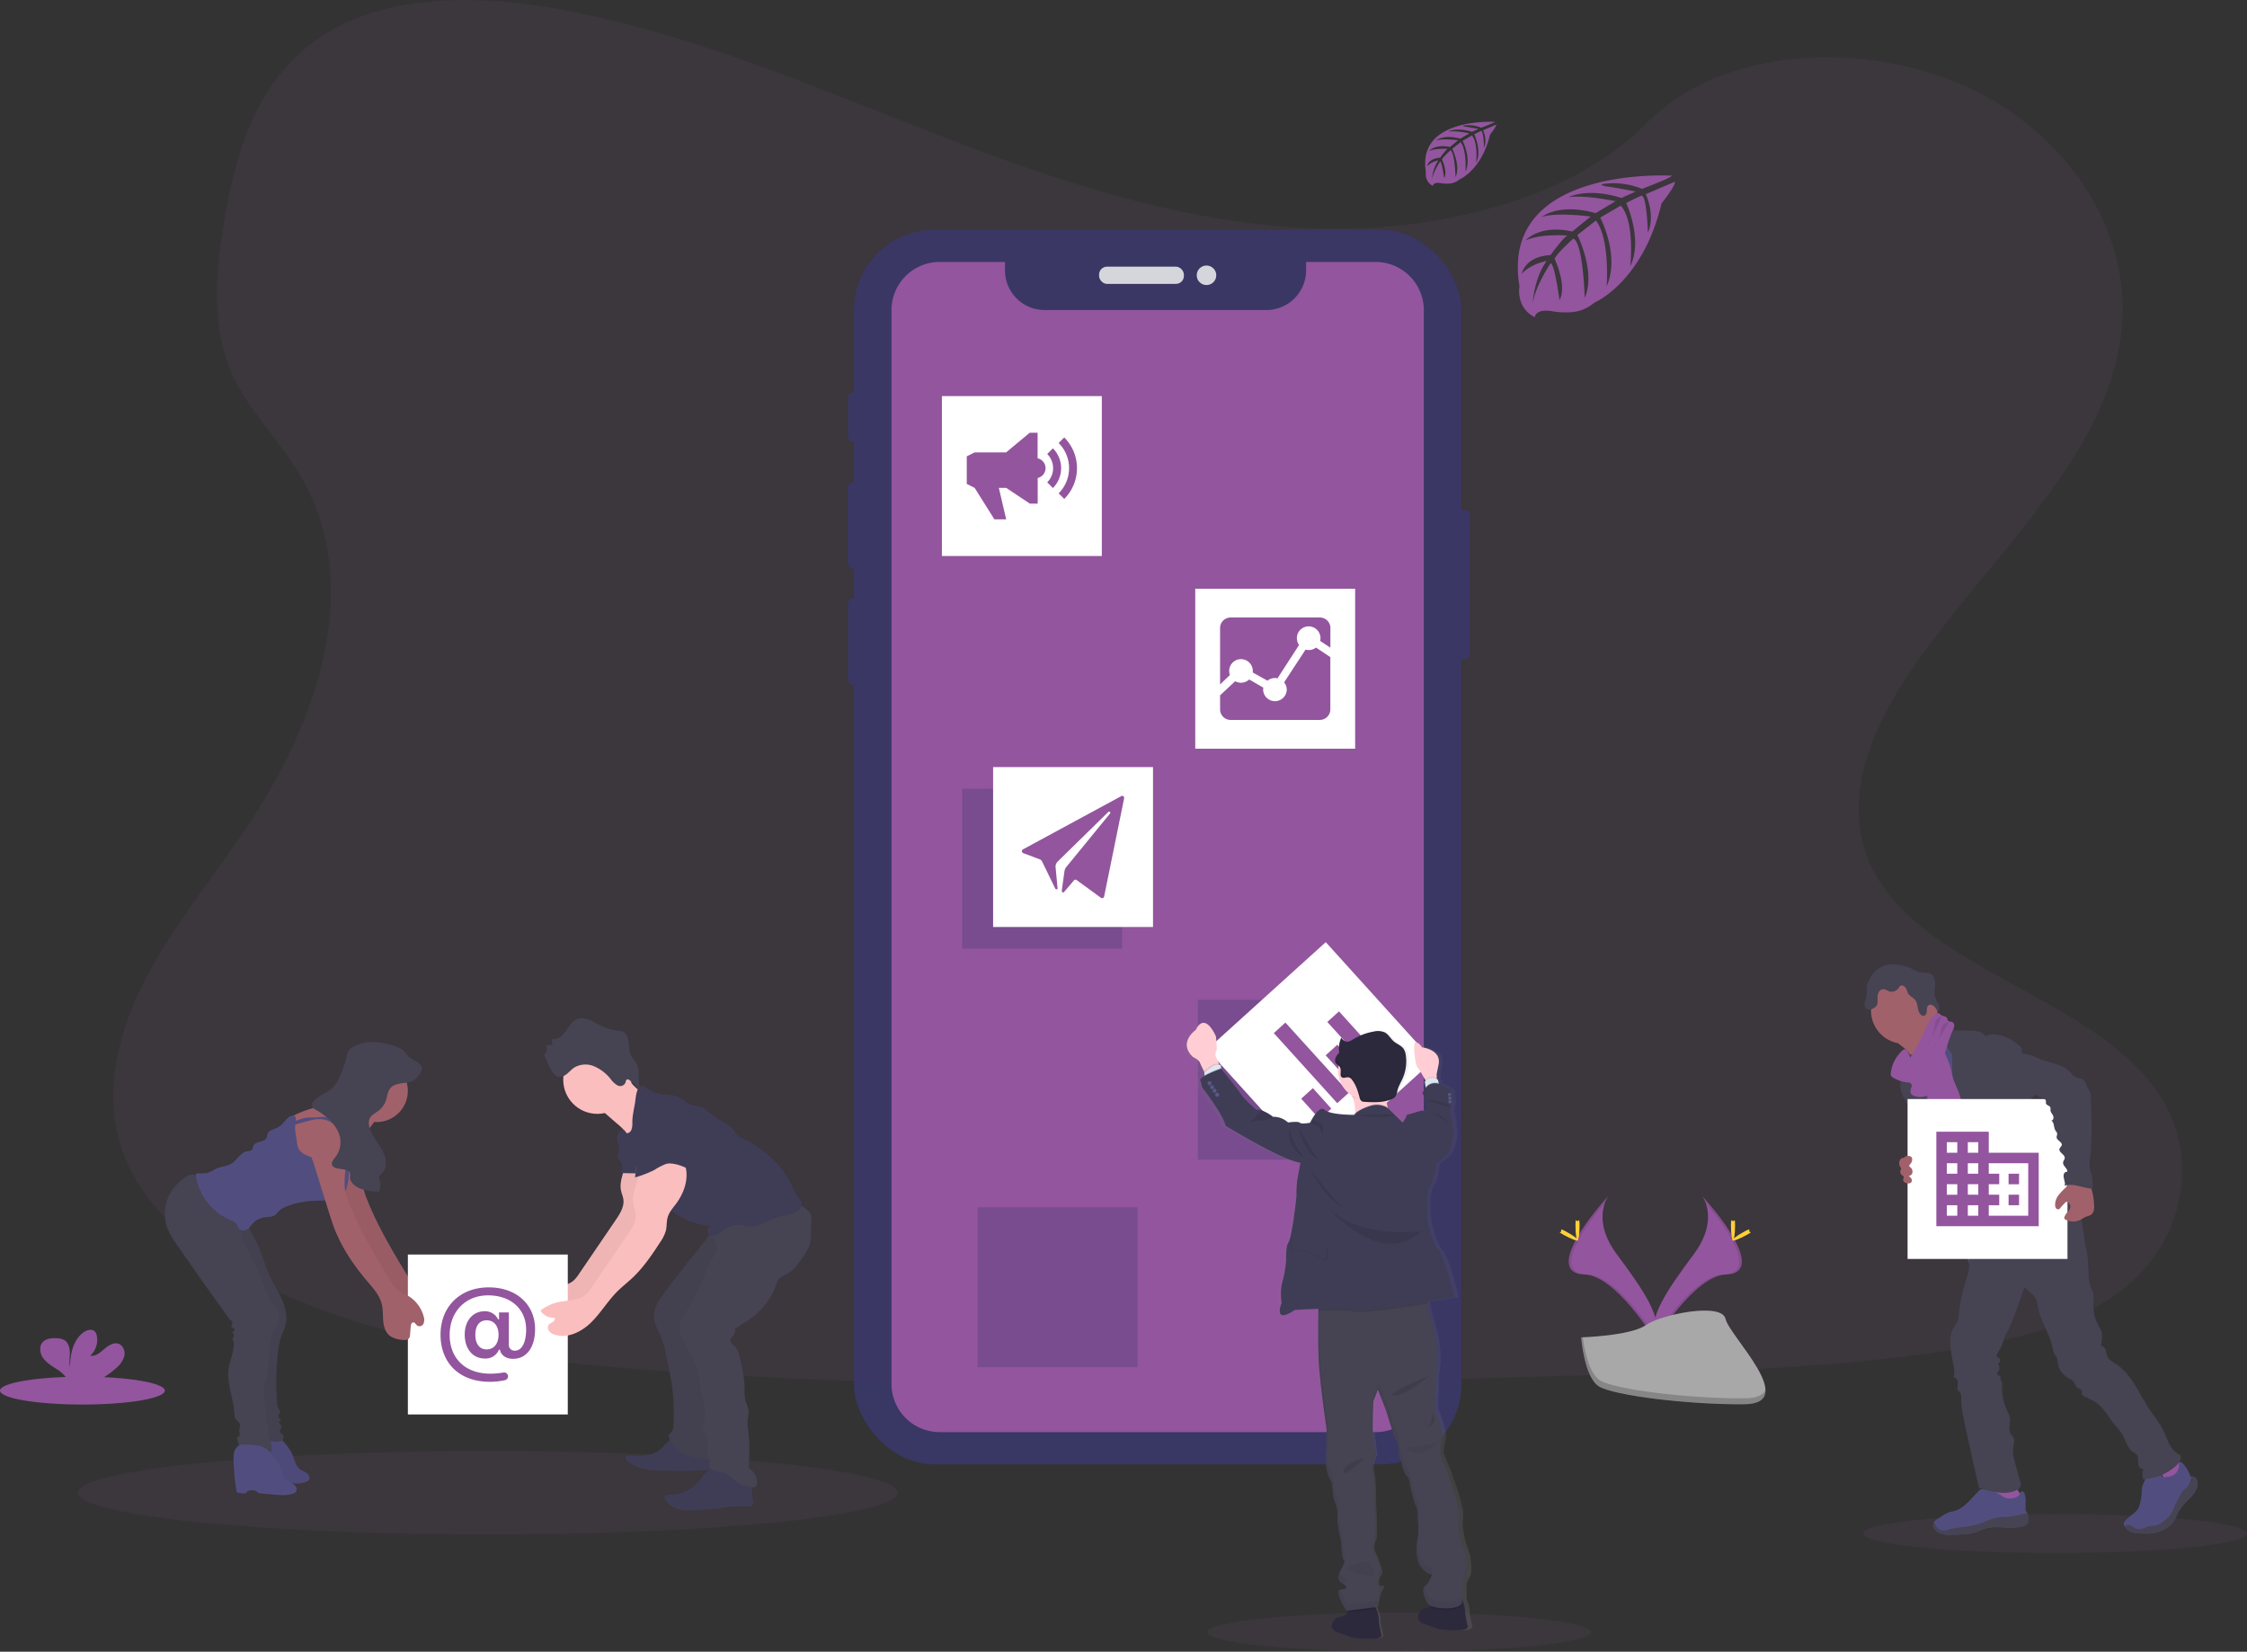 <svg id="f2059cf3-5beb-4c16-b86e-a491cbb2d73f" data-name="Layer 1" xmlns="http://www.w3.org/2000/svg" xmlns:xlink="http://www.w3.org/1999/xlink" width="1096.46" height="805.97" viewBox="0 0 1096.46 805.97"><rect x="0" y="0" width="1096.46" height="805.97" fill="#333333" stroke="none"/><defs><linearGradient id="fe3366dc-1c26-4135-9415-0b0409d0ae5c" x1="699.46" y1="846.78" x2="699.46" y2="546.12" gradientUnits="userSpaceOnUse"><stop offset="0" stop-color="gray" stop-opacity="0.25"/><stop offset="0.54" stop-color="gray" stop-opacity="0.12"/><stop offset="1" stop-color="gray" stop-opacity="0.1"/></linearGradient></defs><title>mobile marketing</title><path d="M693.59,158.42c-64.72-2.25-126.36-23.14-185.22-46S391.21,64.23,328,52.12C287.41,44.33,240.94,43.23,208.2,65c-31.5,21-41.68,57.15-47.15,90.72-4.12,25.27-6.54,51.85,4.74,75.5,7.84,16.42,21.74,30.22,31.36,46,33.47,54.72,9.81,122.2-26.45,175.63-17,25.06-36.75,49-49.88,75.66s-19.2,57.25-7.71,84.46c11.38,27,38.51,47.24,67.9,61.5,59.69,28.94,130,37.23,198.61,41.92,151.83,10.39,304.46,5.89,456.69,1.39,56.34-1.67,112.92-3.36,168.34-12.07,30.78-4.84,62.55-12.52,84.89-31,28.37-23.53,35.4-63.38,16.39-92.88-31.88-49.49-120-61.79-142.31-114.9-12.26-29.23.33-61.8,18.16-88.91,38.24-58.17,102.33-109.19,105.7-175.68,2.32-45.66-28.49-91.39-76.13-113-49.93-22.65-119.18-19.8-156,17.69C817.4,145.55,750.74,160.4,693.59,158.42Z" transform="translate(-51.77 -47.02)" fill="#93559E" opacity="0.1"/><g opacity="0.9"><rect x="708.33" y="248.78" width="8.86" height="73.02" rx="2.29" ry="2.29" fill="#3a3768"/><rect x="413.89" y="191.58" width="4.97" height="24.04" rx="2.29" ry="2.29" fill="#3a3768"/><rect x="413.71" y="235.59" width="5.6" height="41.84" rx="2.29" ry="2.29" fill="#3a3768"/><rect x="413.8" y="292.07" width="5.33" height="42.2" rx="2.29" ry="2.29" fill="#3a3768"/><rect x="416.71" y="112.14" width="296.4" height="602.39" rx="38.99" ry="38.99" fill="#3a3768"/><rect x="536.31" y="130.12" width="41.39" height="8.4" rx="3.87" ry="3.87" fill="#e6e8ec"/><circle cx="588.73" cy="134.33" r="4.77" fill="#e6e8ec"/></g><ellipse cx="238.04" cy="728.39" rx="199.97" ry="20.38" fill="#93559E" opacity="0.1"/><ellipse cx="682.68" cy="796.42" rx="93.68" ry="9.55" fill="#93559E" opacity="0.1"/><ellipse cx="1002.78" cy="748.3" rx="93.68" ry="9.55" fill="#93559E" opacity="0.1"/><path d="M723,174.84H689.1v4.09a19.38,19.38,0,0,1-19.38,19.38H561.54a19.38,19.38,0,0,1-19.38-19.38v-4.09H510.32a23.53,23.53,0,0,0-23.53,23.54V722.31a23.53,23.53,0,0,0,23.53,23.54H723a23.54,23.54,0,0,0,23.54-23.54V198.38A23.54,23.54,0,0,0,723,174.84Z" transform="translate(-51.77 -47.02)" fill="#93559E"/><path d="M867.49,132.73s-84.2-5.08-74.27,53.92c0,0-2,10.43,7.48,15.16,0,0,.15-4.37,8.63-2.89a38.44,38.44,0,0,0,9.15.44,19,19,0,0,0,11.19-4.61h0s23.66-9.78,32.87-48.46c0,0,6.81-8.44,6.54-10.61l-14.21,6.07s4.85,10.25,1,18.77c0,0-.46-18.4-3.19-18-.56.08-7.39,3.55-7.39,3.55s8.36,17.85,2,30.83c0,0,2.39-22-4.66-29.54l-10,5.84s9.76,18.44,3.15,33.49c0,0,1.69-23.08-5.25-32.07l-9.06,7.07s9.17,18.17,3.58,30.65c0,0-.74-26.86-5.55-28.89,0,0-7.93,7-9.14,9.86,0,0,6.28,13.2,2.39,20.16,0,0-2.39-17.9-4.35-18,0,0-7.9,11.86-8.72,20,0,0,.34-12.09,6.8-21.12,0,0-7.63,1.31-12.09,6.26,0,0,1.23-8.38,14-9.12,0,0,6.53-9,8.28-9.54,0,0-12.75-1.07-20.48,2.36,0,0,6.8-7.91,22.82-4.31l8.94-7.31s-16.78-2.29-23.9.24c0,0,8.2-7,26.32-1.9l9.74-5.82s-14.31-3.09-22.84-2c0,0,9-4.85,25.69.41l7-3.13s-10.49-2.06-13.56-2.39-3.23-1.17-3.23-1.17A36.35,36.35,0,0,1,853,139.19S867.74,133.66,867.49,132.73Z" transform="translate(-51.77 -47.02)" fill="#93559E"/><path d="M781.13,106.49s-38-2.29-33.56,24.37c0,0-.89,4.71,3.38,6.85,0,0,.07-2,3.9-1.31a17.51,17.51,0,0,0,4.13.2,8.62,8.62,0,0,0,5.06-2.08h0s10.69-4.42,14.85-21.9c0,0,3.08-3.81,3-4.79l-6.42,2.74s2.19,4.63.46,8.48c0,0-.2-8.31-1.44-8.12-.25,0-3.33,1.61-3.33,1.61s3.77,8.06.92,13.93c0,0,1.08-9.94-2.1-13.35l-4.52,2.64s4.41,8.33,1.42,15.13c0,0,.77-10.43-2.37-14.49l-4.1,3.2s4.15,8.21,1.62,13.85c0,0-.33-12.14-2.5-13.06,0,0-3.59,3.16-4.13,4.46,0,0,2.83,6,1.07,9.11,0,0-1.08-8.09-2-8.13,0,0-3.57,5.36-3.94,9a19.46,19.46,0,0,1,3.07-9.54,10.71,10.71,0,0,0-5.46,2.83s.55-3.79,6.34-4.12c0,0,2.95-4.07,3.74-4.32,0,0-5.76-.48-9.25,1.07,0,0,3.07-3.57,10.31-2l4-3.3s-7.58-1-10.8.11c0,0,3.71-3.16,11.89-.86l4.4-2.63s-6.46-1.39-10.31-.89c0,0,4.06-2.19,11.6.18l3.15-1.41s-4.73-.93-6.12-1.08-1.46-.53-1.46-.53a16.36,16.36,0,0,1,8.89,1S781.24,106.91,781.13,106.49Z" transform="translate(-51.77 -47.02)" fill="#93559E"/><ellipse cx="40.21" cy="678.57" rx="40.21" ry="6.8" fill="#93559E"/><path d="M108.6,714.46a11.63,11.63,0,0,0,3.84-5.78c.49-2.3-.49-5-2.68-5.89-2.46-.95-5.09.76-7.08,2.48s-4.28,3.69-6.89,3.32A10.47,10.47,0,0,0,99,698.78a4,4,0,0,0-.9-2c-1.36-1.46-3.84-.83-5.48.32-5.2,3.66-6.65,10.72-6.67,17.08-.53-2.3-.09-4.69-.1-7s-.66-5-2.64-6.22a8,8,0,0,0-4-.95c-2.34-.08-4.94.15-6.54,1.86-2,2.12-1.47,5.69.26,8s4.35,3.8,6.76,5.42a14.92,14.92,0,0,1,4.84,4.61,4.41,4.41,0,0,1,.36.82H99.54A40.77,40.77,0,0,0,108.6,714.46Z" transform="translate(-51.77 -47.02)" fill="#93559E"/><path d="M882.34,630.54s8.65,11.32-4,28.4-23.07,31.5-18.85,42.15c0,0,19.08-31.72,34.61-32.17S899.42,649.62,882.34,630.54Z" transform="translate(-51.77 -47.02)" fill="#93559E"/><path d="M882.34,630.54a14.25,14.25,0,0,1,1.77,3.55c15.15,17.8,23.22,34.42,8.65,34.83-13.56.39-29.84,24.65-33.73,30.77a11.46,11.46,0,0,0,.46,1.4s19.08-31.72,34.61-32.17S899.42,649.62,882.34,630.54Z" transform="translate(-51.77 -47.02)" opacity="0.1"/><path d="M898.42,645c0,4-.45,7.21-1,7.21s-1-3.23-1-7.21.56-2.1,1.11-2.1S898.42,641,898.42,645Z" transform="translate(-51.77 -47.02)" fill="#ffd037"/><path d="M903.94,649.72c-3.5,1.9-6.54,3.06-6.81,2.57s2.36-2.42,5.86-4.33,2.11-.51,2.38,0S907.44,647.81,903.94,649.72Z" transform="translate(-51.77 -47.02)" fill="#ffd037"/><path d="M836.64,630.54s-8.65,11.32,4,28.4,23.07,31.5,18.86,42.15c0,0-19.08-31.72-34.61-32.17S819.56,649.62,836.64,630.54Z" transform="translate(-51.77 -47.02)" fill="#93559E"/><path d="M836.64,630.54a13.85,13.85,0,0,0-1.77,3.55c-15.15,17.8-23.22,34.42-8.66,34.83,13.57.39,29.84,24.65,33.74,30.77a13.48,13.48,0,0,1-.46,1.4s-19.08-31.72-34.61-32.17S819.56,649.62,836.64,630.54Z" transform="translate(-51.77 -47.02)" opacity="0.1"/><path d="M820.55,645c0,4,.45,7.21,1,7.21s1-3.23,1-7.21-.56-2.1-1.11-2.1S820.55,641,820.55,645Z" transform="translate(-51.77 -47.02)" fill="#ffd037"/><path d="M815,649.72c3.49,1.9,6.54,3.06,6.8,2.57s-2.35-2.42-5.85-4.33-2.12-.51-2.38,0S811.54,647.81,815,649.72Z" transform="translate(-51.77 -47.02)" fill="#ffd037"/><path d="M823.31,699.61s24.19-.75,31.48-5.94,37.21-11.39,39-3.06,36.35,41.41,9,41.63-63.46-4.26-70.73-8.69S823.31,699.61,823.31,699.61Z" transform="translate(-51.77 -47.02)" fill="#a8a8a8"/><path d="M903.34,729.34c-27.31.22-63.46-4.26-70.73-8.69-5.55-3.37-7.75-15.48-8.49-21.07l-.81,0s1.53,19.51,8.81,23.94,43.42,8.91,70.73,8.69c7.88-.07,10.61-2.87,10.46-7C912.21,727.72,909.21,729.29,903.34,729.34Z" transform="translate(-51.77 -47.02)" opacity="0.2"/><rect x="584.53" y="487.87" width="78.03" height="78.03" fill="#3a3768" opacity="0.3"/><rect x="469.53" y="384.87" width="78.03" height="78.03" fill="#3a3768" opacity="0.3"/><rect x="477.03" y="589.11" width="78.03" height="78.03" fill="#3a3768" opacity="0.3"/><rect x="459.62" y="193.28" width="78.03" height="78.03" fill="#fff"/><path d="M565.55,265.79l-2.77,2.76a9.77,9.77,0,0,1,0,13.83l2.77,2.78a13.7,13.7,0,0,0,0-19.37Z" transform="translate(-51.77 -47.02)" fill="#93559E"/><path d="M571.09,260.46l-2.73,2.73a17.38,17.38,0,0,1,0,24.56l2.73,2.73a21.22,21.22,0,0,0,0-30Zm-13,10.22v-12.5h-3.85l-11.52,9.6H527.36l-3.84,1.92v13.45l3.84,1.92L537,300.44h5.76l-3.6-15.37h3.6l11.52,7.69h3.85v-12.5a4.91,4.91,0,0,0,0-9.58Z" transform="translate(-51.77 -47.02)" fill="#93559E"/><rect x="656.92" y="522.77" width="78.03" height="78.03" transform="translate(-248.8 565.21) rotate(-42.14)" fill="#fff"/><path d="M673.34,551.14,679,546,710,580.17l-5.7,5.16Zm13.37,32,5.7-5.15,9,10-5.7,5.15Zm11.94-21.16,5.7-5.16,14.17,15.67-5.69,5.15Zm.81-16.28,5.7-5.16,21.91,24.21-5.7,5.16Z" transform="translate(-51.77 -47.02)" fill="#93559E"/><rect x="583.24" y="287.31" width="78.03" height="78.03" fill="#fff"/><path d="M688.84,364l-10.47,16a5.7,5.7,0,0,1,1.3,3.64,5.77,5.77,0,0,1-11.53,0,6.36,6.36,0,0,1,.1-1.07l-6.92-4a5.79,5.79,0,0,1-6.83.86l-7.36,6.89v6.87a5.14,5.14,0,0,0,5.13,5.13H695.8a5.15,5.15,0,0,0,5.13-5.13V367.67l-7-4.67a5.7,5.7,0,0,1-3.53,1.22,5.87,5.87,0,0,1-1.52-.21Z" transform="translate(-51.77 -47.02)" fill="#93559E"/><path d="M657.33,368.66a5.76,5.76,0,0,1,5.77,5.76c0,.25,0,.51-.05.75l7.22,4a5.67,5.67,0,0,1,3.65-1.3,5.54,5.54,0,0,1,1.24.14l10.5-16.26a5.76,5.76,0,1,1,10.46-3.34,6,6,0,0,1-.16,1.36l5,3.31v-9.62a5.14,5.14,0,0,0-5.13-5.12H652.26a5.13,5.13,0,0,0-5.13,5.12V381l4.8-4.6a5.82,5.82,0,0,1-.36-2A5.76,5.76,0,0,1,657.33,368.66Z" transform="translate(-51.77 -47.02)" fill="#93559E"/><rect x="484.6" y="374.31" width="78.03" height="78.03" fill="#fff"/><path d="M598.93,435.49l-48,26a1,1,0,0,0,.07,1.79l8.19,3.09a2,2,0,0,1,1.08,1l6.36,13.1c.12.58,1.19.74,1.2.15l-1-10.83a3.85,3.85,0,0,1,.88-2.19l24.88-24.38a.62.62,0,0,1,.55-.16.57.57,0,0,1,.31.91L572,470.19a4.79,4.79,0,0,0-.84,2.16l-1.28,9.35c.1.82.74,1.13,1.26.4l4.62-5.43a1,1,0,0,1,1.36-.22l11.91,8.68a1,1,0,0,0,1.51-.59l9.77-48a1,1,0,0,0-1.4-1.08Z" transform="translate(-51.77 -47.02)" fill="#93559E"/><path d="M1023.61,779.61c4.54.59,9.25,1,13.6-.46.67-.21,1.44-.67,1.35-1.36a1.6,1.6,0,0,0-.31-.66,42.41,42.41,0,0,1-4.13-7.83.64.64,0,0,0-.25-.35.61.61,0,0,0-.44,0c-2,.52-3.74,1.82-5.74,2.37a8.2,8.2,0,0,1-3.12.24c-.9-.1-2.14-.85-2.95-.76C1022.12,773.77,1023.26,776.58,1023.61,779.61Z" transform="translate(-51.77 -47.02)" fill="#93559E"/><path d="M1109.54,772c3-2,6.1-4.22,7.87-7.39a1.21,1.21,0,0,0,.21-.63,1.3,1.3,0,0,0-.25-.62,25.62,25.62,0,0,0-6.39-6.9,18.89,18.89,0,0,0-3.57,3.29c-.75.79-2.83,2.09-2.85,3.27,0,.71.79,1.48,1.16,2,.5.74,1,1.5,1.43,2.26C1107.38,767.74,1109.76,771.88,1109.54,772Z" transform="translate(-51.77 -47.02)" fill="#93559E"/><path d="M1041.41,788.79a3,3,0,0,1-.54,2,2.67,2.67,0,0,1-1.15.67c-6.36,2.27-13.68-.57-20,1.68-1.31.46-2.54,1.12-3.85,1.56a20.85,20.85,0,0,1-4.77.85c-2.25.22-4.5.35-6.75.41a16.33,16.33,0,0,1-5.08-.44,6.15,6.15,0,0,1-3.9-3.09,3,3,0,0,1-.19-2.2,2.49,2.49,0,0,1,.41-.71,6.09,6.09,0,0,1,1.5-1.21l2.34-1.51a15.63,15.63,0,0,1,3.54-1.88c.92-.3,1.91-.43,2.84-.7,3.29-1,5.79-3.57,8.12-6.07l3.18-3.39a3.11,3.11,0,0,1,1.1-.88,3,3,0,0,1,1.36-.14,18.37,18.37,0,0,1,8.67,2.92,12.51,12.51,0,0,0,2.14,1.26,7.64,7.64,0,0,0,6-.75c.82-.43.64-.7,1-1.47s1.18-1.27,1.9-.56a2.09,2.09,0,0,1,.45.86c.7,2.27.43,4.7.43,7.07a3.14,3.14,0,0,0,.14,1.1,6.69,6.69,0,0,0,.62,1,1.58,1.58,0,0,1,.13.26A6.94,6.94,0,0,1,1041.41,788.79Z" transform="translate(-51.77 -47.02)" fill="#514e7f"/><path d="M1041.41,788.79a3,3,0,0,1-.54,2,2.67,2.67,0,0,1-1.15.67c-6.36,2.27-13.68-.57-20,1.68-1.31.46-2.54,1.12-3.85,1.56a20.85,20.85,0,0,1-4.77.85c-2.25.22-4.5.35-6.75.41a16.33,16.33,0,0,1-5.08-.44,6.15,6.15,0,0,1-3.9-3.09,3,3,0,0,1-.19-2.2,2.49,2.49,0,0,1,.41-.71c.38.78.65,1.8.88,2.17a4.44,4.44,0,0,0,3,2.15,7.61,7.61,0,0,0,2.71-.35c5.76-1.43,11.88-1.45,17.4-3.61a41.57,41.57,0,0,1,5.7-2.19,45.28,45.28,0,0,1,6.16-.5c3.25-.26,6.39-1.24,9.6-1.75A6.94,6.94,0,0,1,1041.41,788.79Z" transform="translate(-51.77 -47.02)" fill="#464353"/><path d="M1124.06,771.61c-.3,2.41-1.83,4.49-3.51,6.25a40.07,40.07,0,0,0-4.9,5.37c-1.66,2.52-2.39,5.63-4.53,7.76a12.27,12.27,0,0,1-2.72,2,18.8,18.8,0,0,1-3.53,1.62c-3.19,1-6.63.79-10,.55a8.89,8.89,0,0,1-3.16-.62,9.18,9.18,0,0,1-1.34-.81,6.36,6.36,0,0,1-2-2.07,2.08,2.08,0,0,1-.19-1.49,3.4,3.4,0,0,1,1-1.46,22.6,22.6,0,0,1,2.41-2.17,14.31,14.31,0,0,0,3.14-2.76,9,9,0,0,0,1.21-2.76,24.73,24.73,0,0,0,.88-5.25,16.54,16.54,0,0,1,.37-3.51c.51-1.8,1.85-3.43,1.69-5.3a1.36,1.36,0,0,1,.07-.8,1.25,1.25,0,0,1,.63-.39,11.4,11.4,0,0,1,3.28-.75,3.78,3.78,0,0,1,3,1.19c.47.56.77,1.34,1.46,1.59a2.42,2.42,0,0,0,1,0c1.68-.17,3.47-.38,4.76-1.47a6,6,0,0,0,2-4.37c0-.62-.28-1.27.67-1.4.73-.1,1.3.66,1.67,1.16a16.32,16.32,0,0,1,3.21,5.85,1.62,1.62,0,0,1,.61-.12,2.61,2.61,0,0,1,2.18,1.12A4.32,4.32,0,0,1,1124.06,771.61Z" transform="translate(-51.77 -47.02)" fill="#514e7f"/><path d="M1124.06,771.61c-.3,2.41-1.83,4.49-3.51,6.25a40.07,40.07,0,0,0-4.9,5.37c-1.66,2.52-2.39,5.63-4.53,7.76a12.27,12.27,0,0,1-2.72,2,18.8,18.8,0,0,1-3.53,1.62c-3.19,1-6.63.79-10,.55a8.89,8.89,0,0,1-3.16-.62,9.18,9.18,0,0,1-1.34-.81,6.36,6.36,0,0,1-2-2.07,4.87,4.87,0,0,1,2.06-.49c1.49.08,2.57,1.48,4,1.91,2,.61,4-.82,6.09-1.31,1.34-.31,2.76-.22,4.07-.65a10.05,10.05,0,0,0,3-1.82,15.23,15.23,0,0,0,3.21-3.1,19.76,19.76,0,0,0,1.89-3.76,53.71,53.71,0,0,1,3.81-7.29,4.84,4.84,0,0,1,.78-1c.31-.29.7-.5,1-.76,1.37-1,1.94-2.77,2.42-4.41a7.38,7.38,0,0,1,.54-1.47,2.61,2.61,0,0,1,2.18,1.12A4.32,4.32,0,0,1,1124.06,771.61Z" transform="translate(-51.77 -47.02)" fill="#464353"/><path d="M980.4,558a14.52,14.52,0,0,1,4.08,4.77c1,1.88,6.49,16.48,6.17,18.57,1.8-1.82,8.94-2.12,10.73-3.93.76-.76,4.87-4.56,5.48-5.44s5.19-2.77,5.69-3.67c1.87-3.35-13.26-16-11.33-19.36a.82.82,0,0,0,.16-.52.8.8,0,0,0-.25-.4,24.08,24.08,0,0,0-4.38-3,7,7,0,0,1-3.34-4,14.37,14.37,0,0,0-3.87,2.62q-4.15,3.55-8.18,7.28c-1.06,1-3.08,2.27-3.57,3.66S979.39,557.18,980.4,558Z" transform="translate(-51.77 -47.02)" fill="#a1616a"/><path d="M1004.89,552.61a43.84,43.84,0,0,0-6.48,5.3c-1.88,1.85-3.66,4-4.13,6.61-.19,1-.16,2.06-.32,3.09-.67,4.48-4.56,7.77-6.27,12a20.52,20.52,0,0,0-1.1,4,47.15,47.15,0,0,0-.78,7.86c0,2.56,2.46,4.32,3.38,6.71a40.7,40.7,0,0,1,1.63,7.27,88.58,88.58,0,0,0,4.09,13.5c3.38,9.33,14.33,35.13,17.71,44.47,10.35-2.6,37.91-8.57,47.07-14,3.06-1.82-21.2-22.38-17.93-23.8a1.65,1.65,0,0,0,.91-.69,1.58,1.58,0,0,0,0-1c-3.26-14.29-13.49-26-18.12-40-1.61-4.83-4.5-8.95-6.7-13.55-2-4.16-3.05-8.75-5.42-12.7a8.49,8.49,0,0,0-1.73-2.17,10.61,10.61,0,0,0-1.92-1.15C1007.47,553.66,1006.21,553.27,1004.89,552.61Z" transform="translate(-51.77 -47.02)" fill="#514e7f"/><circle cx="929.18" cy="493.15" r="16.2" fill="#a1616a"/><path d="M997.43,547.78a5.43,5.43,0,0,1,6.09-.87,3,3,0,0,1,1.81,2.92l8,.12a16.74,16.74,0,0,1,3.81.35,5.54,5.54,0,0,1,3.18,2c.1.13.21.28.37.31a.64.64,0,0,0,.37-.13,7.05,7.05,0,0,1,4-.72c4.34.28,8.36,2.46,11.76,5.17a3.81,3.81,0,0,1,1.4,1.71c.28.91,0,2.08.66,2.7,0,7.55,2.59,14.58,4.32,21.93.3,1.31,1.56,2.46,2.43,3.49a14,14,0,0,1,2.6,3.88c1.46,3.81-.56,8.28.87,12.11a19.5,19.5,0,0,0,2.76,4.35,11.21,11.21,0,0,1,2.35,5.62c.06.92-.06,1.84,0,2.77a16.88,16.88,0,0,0,.66,3.64c.58,2.21,1.2,4.42,1.84,6.62,1,3.56,2.4,7.41,5.59,9.31-7.71,1.31-15.83,2.58-23.18-.09a12,12,0,0,1-2.89-1.45c-2.65-1.89-3.93-5.13-5.07-8.18-1.28-3.43-2.58-6.91-2.84-10.56a12.08,12.08,0,0,0-.48-3.45c-.75-2-2.73-3.19-4.55-4.29a21.89,21.89,0,0,1-5.47-4.26,8.5,8.5,0,0,1-2.22-6.4c.14-1.13.58-2.22.63-3.36a2.69,2.69,0,0,0-1.56-2.77c-5.61-1.7-8.29-8.34-9.54-14.07a44.89,44.89,0,0,1-.72-9l-.07-5.79a7.68,7.68,0,0,1-2.52-5.54,6.22,6.22,0,0,0,0-1.83,5.13,5.13,0,0,0-1.28-2A16.9,16.9,0,0,1,997.43,547.78Z" transform="translate(-51.77 -47.02)" fill="#464353"/><path d="M980.17,566.31c-.18,1.81.23,3.66-.18,5.44-.16.68-.43,1.33-.63,2a11.8,11.8,0,0,0,.75,7.62,42.35,42.35,0,0,0,3.89,6.75,10.28,10.28,0,0,1,1.25,2.33,12.07,12.07,0,0,1,.48,2.67,81.32,81.32,0,0,0,1.91,10.74c.76,3.08,1.75,6.19,3.78,8.63a2.62,2.62,0,0,0,1.56,1.06,2.82,2.82,0,0,0,1.33-.28l4.14-1.57a2.89,2.89,0,0,0,1-.52,2.51,2.51,0,0,0,.58-1.62c.29-3.34-.71-6.65-1.82-9.81-3.36-9.54-7.82-18.73-10-28.6-.61-2.76-.93-7-2.94-9.15-.83-.9-.55-.52-1.54,0a12.54,12.54,0,0,0-1.45.77A4.75,4.75,0,0,0,980.17,566.31Z" transform="translate(-51.77 -47.02)" fill="#464353"/><path d="M1059.24,625.68" transform="translate(-51.77 -47.02)" fill="#464353"/><path d="M992.65,584.41q1.65,8.73,3.37,17.47l16.08-4.22c.13-1.68-.77-3.24-1.39-4.81-1.47-3.68-1.5-7.77-2.69-11.55-.9-2.88-2.46-5.53-3.3-8.43-.49-1.68-.73-3.44-1.21-5.13a39.19,39.19,0,0,0-1.89-4.89,31.16,31.16,0,0,0-3.51-6.51c-2.06.77-4.25,1.66-5.42,3.51a7.46,7.46,0,0,0-1,3.46c-.28,3.62,1,7.25.59,10.83A32,32,0,0,0,992.65,584.41Z" transform="translate(-51.77 -47.02)" fill="#93559E"/><path d="M1012.37,662c.9,3.44-.41,7-1.47,10.42a80.92,80.92,0,0,0-3.28,15.69,13,13,0,0,1-.81,4,37.42,37.42,0,0,1-1.95,3.2c-1.62,2.86-1.58,6.36-1.23,9.63.23,2.16.58,4.31,1,6.44.53,2.59,1.18,5.31.42,7.84,1.27-.28,2.14,1.36,2.09,2.67s-.51,2.71.11,3.86c1.58.57,1.6,2.74,1.55,4.41a37.19,37.19,0,0,0,1.09,8.64q3.58,17.19,7.6,34.29c5.79,1.8,12.55,3.67,18.07,1.18a3.55,3.55,0,0,0,2.29-2.3,4.14,4.14,0,0,0-.22-1.77l-2.62-9.52a17.53,17.53,0,0,1-.94-7c.26-1.77,1-3.67.16-5.22-.3-.53-.76-1-1.1-1.46-1.38-2-.66-4.69-.54-7.13a5.58,5.58,0,0,0-.12-1.63,8.56,8.56,0,0,0-.77-1.79,27.33,27.33,0,0,1-3-13.6,3.34,3.34,0,0,0-.24-1.78,4.08,4.08,0,0,1-.44-.72,1.93,1.93,0,0,1,.14-1.31,11.38,11.38,0,0,1-2.11-2,3,3,0,0,0,.5-4.62,1.54,1.54,0,0,0,.74-2.65c-.34-.24-.78-.34-1-.68-.37-.5-.07-1.21.23-1.75l1.6-2.89c1.19-2.14,1.46-4.79,2.74-6.88a51.62,51.62,0,0,0,4.22-9.63l4.56-12.7,3.1,2.69a9.71,9.71,0,0,1,2.55,2.91,12.28,12.28,0,0,1,.82,3.48c1.14,6.9,5.49,12.88,7.1,19.69a13.27,13.27,0,0,0,1.46,4.4,9.52,9.52,0,0,1,.84,1.26,6.64,6.64,0,0,1,.35,2.09,9.74,9.74,0,0,0,4.11,7c1.52,1,3.45,1.77,4.25,3.43a6.77,6.77,0,0,0,.7,1.46c.74.89,2.34,1,2.66,2.11.17.63-.16,1.37.2,1.92a1.75,1.75,0,0,0,.75.56l4.47,2.24c5,2.49,7.52,8.2,11.21,12.39a25.73,25.73,0,0,1,3.35,4.44c1.59,2.84,2.33,6.41,5,8.24a7.77,7.77,0,0,1,1.94,1.44c.85,1.11.54,2.67.61,4.07s1.15,3.06,2.48,2.64a9.65,9.65,0,0,0,0,5.17,26.06,26.06,0,0,0,15.8-6.4c1.3-1.14,2.56-2.59,2.57-4.31a1.67,1.67,0,0,0-.19-.86,2.34,2.34,0,0,0-1-.76c-4.17-2.26-5.43-7.5-7.52-11.76-1.85-3.75-4.57-7-6.88-10.48-5-7.5-8.34-16.57-15.85-21.53-1.65-1.09-3.57-2.06-4.39-3.86a30.79,30.79,0,0,1-.88-3.2,2.69,2.69,0,0,0-2.35-2,14.27,14.27,0,0,0,.54-5,6.22,6.22,0,0,0-.25-2.15,10.16,10.16,0,0,0-1.1-2.12,20.55,20.55,0,0,1-2.83-11c.06-2,.41-4-.19-5.91-.3-1-.82-1.83-1.19-2.76a17.21,17.21,0,0,1-.86-5.15l-.41-6.59a31.55,31.55,0,0,0-.85-6.51c-1.39-5.11-2.72-26.52-7.43-28.93s-12.75,14.06-18,14.39a24,24,0,0,0-6.88,1.32c-3.51,1.32-6.46,3.78-9.33,6.19l-9.72,8.16A35.42,35.42,0,0,1,1012.37,662Z" transform="translate(-51.77 -47.02)" fill="#464353"/><path d="M965.74,522.18a12.22,12.22,0,0,1,9.43-4.6,22,22,0,0,1,10.42,2.62,13.43,13.43,0,0,0,3,1.25c1.72.35,3.62-.12,5.17.7,2.06,1.09,2.45,3.87,2.27,6.19s-.61,4.86.62,6.85a19,19,0,0,1,1.19,1.78,5.94,5.94,0,0,1-.11,3.81,30.6,30.6,0,0,1-2-2.51c-.72-.79-1.95-1.33-2.83-.74s-.88,1.68-.92,2.65-.3,2.14-1.22,2.46a2,2,0,0,1-2-.8c-1.57-1.92-.94-5-2.49-6.92-.89-1.1-2.36-1.63-3.18-2.78-.64-.9-.8-2.07-1.36-3s-1.87-1.69-2.75-1a3.74,3.74,0,0,0-.73,1,4.21,4.21,0,0,1-5,1.5,8.77,8.77,0,0,0-2.17-.93,2.67,2.67,0,0,0-2.47,1.34,5.32,5.32,0,0,0-.65,2.86c0,1.35.24,2.83-.54,3.93a4.06,4.06,0,0,1-1.16,1c-1.15.73-2.72,1.22-3.8.39a2.86,2.86,0,0,1-.85-2.66,21.88,21.88,0,0,1,.81-2.81c.6-2.12-.18-4.51.48-6.51A20.49,20.49,0,0,1,965.74,522.18Z" transform="translate(-51.77 -47.02)" fill="#464353"/><path d="M974.42,570.51a2.5,2.5,0,0,0,.15,1.49,2.42,2.42,0,0,0,.81.78,16.78,16.78,0,0,0,7.64,2.47,2.3,2.3,0,0,1,1,.27,1.89,1.89,0,0,1,.45,2.13,5.67,5.67,0,0,0-.48,2.26c.2,1.43,1.89,2.08,3.33,2.26a7.72,7.72,0,0,0,5.79-1.12,8.93,8.93,0,0,0,2.39-3.59c3.93-9,5.31-19,9.29-28a5.69,5.69,0,0,0,.6-1.87,1.86,1.86,0,0,0-.74-1.73c-.74-.46-1.89-.2-2.39-.91-.25-.37-.22-.86-.44-1.24-.46-.82-1.66-.72-2.49-1.16-.64-.35-1.09-1-1.8-1.19a2.3,2.3,0,0,0-1.88.81c-2.33,2.18-3.56,5.27-4.86,8.19a97.27,97.27,0,0,1-7,12.91c.31-.48-1.48-4.13-2.18-4.27-1.22-.25-2.8,1.9-3.46,2.71A17.16,17.16,0,0,0,974.42,570.51Z" transform="translate(-51.77 -47.02)" fill="#93559E"/><rect x="930.83" y="536.29" width="78.03" height="78.03" fill="#fff"/><path d="M1022.22,609.51V599.27H996.64v46.1h49.95V609.51Zm-15.35,30.73h-5.11v-5.12h5.11Zm0-10.24h-5.11v-5.12h5.11Zm0-10.24h-5.11v-5.13h5.11Zm0-10.25h-5.11v-5.13h5.11Zm10.23,30.73H1012v-5.12h5.11Zm0-10.24H1012v-5.12h5.11Zm0-10.24H1012v-5.13h5.11Zm0-10.25H1012v-5.13h5.11Zm24.38,30.73h-19.26v-5.12h5.11V630h-5.11v-5.12h5.11v-5.13h-5.11v-5.12h19.26ZM1037,619.76h-5.11v5.13H1037v-5.13Zm0,10.24h-5.11v5.13H1037Z" transform="translate(-51.77 -47.02)" fill="#93559E"/><path d="M1060,626.29a31.53,31.53,0,0,0-3.7,3.88,7.73,7.73,0,0,0-1.7,5,2.57,2.57,0,0,0,.48,1.46,1.25,1.25,0,0,0,1.39.43,2,2,0,0,0,.68-.61,32,32,0,0,1,2.3-2.5c.3-.29.68-.6,1.08-.49a1.14,1.14,0,0,1,.47.31,3.18,3.18,0,0,1,1,1.51,3.58,3.58,0,0,1-1.06,2.91,7.54,7.54,0,0,0-1.79,2.65,1.13,1.13,0,0,0,0,.85,1.39,1.39,0,0,0,.53.46,7.72,7.72,0,0,0,6.47.42c1.39-.55,2.59-1.51,4-2a9.61,9.61,0,0,0,1.77-.66,3.64,3.64,0,0,0,1.57-2.34,10,10,0,0,0,.11-2.89,33,33,0,0,0-2.41-10.9,1.3,1.3,0,0,0-.39-.58,1.37,1.37,0,0,0-.66-.19c-1.75-.18-4.63-1.08-6.32-.43a4.32,4.32,0,0,0-1.49,1.33C1061.94,624.26,1060,625.83,1060,626.29Z" transform="translate(-51.77 -47.02)" fill="#a1616a"/><path d="M1059.4,624.74c0-1.68-2.08-5.71,1.21-6,0-1.78-2.53-2.9-2.07-4.78.16-.64.67-1.15.75-1.79.21-1.83-3.09-2.82-2.55-4.58.2-.67.93-1.08,1.09-1.76.37-1.58-2.46-2.29-2.51-3.91,0-.55.3-1.07.28-1.61,0-.69-.6-1.21-.93-1.8-.85-1.53-.44-3.9-2-4.68,1,.08,1.39-1.45.95-2.39s-1.3-1.75-1.3-2.79a4.43,4.43,0,0,0,0-1.15c-.29-1-1.93-1.07-2.2-2.07a10.67,10.67,0,0,1,0-1.13c-.1-.78-.9-1.26-1.65-1.49a6.56,6.56,0,0,1-2.2-.78c-.48-.37-1-1-1.55-.65-.19.11-.29.33-.44.5-.61.71-1.78.4-2.56-.13-2.29-1.55-3.42-4.34-3.92-7.06s-.47-5.53-1.07-8.23A18.85,18.85,0,0,0,1036,564a12.73,12.73,0,0,1-1.16-2.46c-.12-1.57,3.14-.5,4.38-.34a19.44,19.44,0,0,1,3.56.67,37.65,37.65,0,0,1,3.63,1.59c5,2.19,10.92,2.46,14.9,6.13,1.31,1.21,2.41,2.79,4.1,3.33a20.93,20.93,0,0,1,2.3.6c1.89.89,2.18,3.39,3.21,5.2a11.11,11.11,0,0,1,.85,1.5,5.91,5.91,0,0,1,.27,1.92l.14,4.75c.23,8,.47,15.93-.38,23.84-.28,2.6-.67,5.29.09,7.8.2.68.49,1.33.66,2a13.62,13.62,0,0,1,.26,2.47l.11,3.07a1,1,0,0,1-.15.71,1,1,0,0,1-.83.2c-4.29-.38-8.61-2.8-12.66-1.34" transform="translate(-51.77 -47.02)" fill="#464353"/><path d="M979.66,612.21a1.32,1.32,0,0,0-.48.4,3.41,3.41,0,0,0,0,4.06,1.37,1.37,0,0,1,.24.4,1.18,1.18,0,0,1-.12.68,2.25,2.25,0,0,0,.31,2.52c.31.26.73.39.93.73.35.58-.14,1.32-.06,2,.1.89,1.15,1.33,2,1.44a2.13,2.13,0,0,0,1.95-.52,1.62,1.62,0,0,0,0-1.77,4.74,4.74,0,0,0-1.32-1.32A2,2,0,0,0,985,619a2.84,2.84,0,0,0-1.14-2.49c-.18-.15-.4-.3-.45-.54s.19-.57.41-.8c1-1,1.77-3.45-.11-4a4.63,4.63,0,0,0-2,.09c-.48.15-.48.44-.85.64S980.08,612,979.66,612.21Z" transform="translate(-51.77 -47.02)" fill="#a1616a"/><path d="M999.31,543.14a3.3,3.3,0,0,0-2.54,1.28,7.31,7.31,0,0,0-1.06,3.4,29.81,29.81,0,0,1-4,10.86" transform="translate(-51.77 -47.02)" opacity="0.1"/><path d="M1002.81,545.88a3.88,3.88,0,0,0-3.32,2,11.1,11.1,0,0,0-.84,3.39,18.42,18.42,0,0,1-3.33,7.11" transform="translate(-51.77 -47.02)" opacity="0.1"/><path d="M357.66,609.59c.58,6.32-4.19,12.44-2.8,18.62.3,1.32.87,2.57,1.08,3.9.57,3.67-1.62,7.15-3.71,10.22l-17.94,26.34a17.07,17.07,0,0,1-2.57,3.17c-3.44,3-8.58,2.73-13.09,3.64a22.45,22.45,0,0,0-8.76,3.88.57.57,0,0,0-.12.79,7.55,7.55,0,0,0,6.52,3.06c.47.62,0,1.53-.65,2-1,.67-2.29.84-2.48,2.48a2.68,2.68,0,0,0,.33,1.64,5.07,5.07,0,0,0,3.14,2.18c6.21,1.9,12.93-1.43,17.57-6s8-10.27,12.56-14.9c2.53-2.55,5.4-4.75,8-7.23,5.2-4.94,9.23-11,13.13-17a18.87,18.87,0,0,0,2.84-5.78c.48-2.06.26-4.23.82-6.27.72-2.66,2.68-4.79,4.3-7,3.19-4.38,5.31-9.75,4.89-15.15s-3.76-10.74-8.86-12.57a7.93,7.93,0,0,0-5-.31c-2.09.65-3.63,2.38-5.06,4l-3.4,3.94a9.08,9.08,0,0,0-2,3,3.15,3.15,0,0,0,.7,3.35" transform="translate(-51.77 -47.02)" fill="#fbbebe"/><path d="M357.66,609.59c.58,6.32-4.19,12.44-2.8,18.62.3,1.32.87,2.57,1.08,3.9.57,3.67-1.62,7.15-3.71,10.22l-17.94,26.34a17.07,17.07,0,0,1-2.57,3.17c-3.44,3-8.58,2.73-13.09,3.64a22.45,22.45,0,0,0-8.76,3.88.57.57,0,0,0-.12.79,7.55,7.55,0,0,0,6.52,3.06c.47.62,0,1.53-.65,2-1,.67-2.29.84-2.48,2.48a2.68,2.68,0,0,0,.33,1.64,5.07,5.07,0,0,0,3.14,2.18c6.21,1.9,12.93-1.43,17.57-6s8-10.27,12.56-14.9c2.53-2.55,5.4-4.75,8-7.23,5.2-4.94,9.23-11,13.13-17a18.87,18.87,0,0,0,2.84-5.78c.48-2.06.26-4.23.82-6.27.72-2.66,2.68-4.79,4.3-7,3.19-4.38,5.31-9.75,4.89-15.15s-3.76-10.74-8.86-12.57a7.93,7.93,0,0,0-5-.31c-2.09.65-3.63,2.38-5.06,4l-3.4,3.94a9.08,9.08,0,0,0-2,3,3.15,3.15,0,0,0,.7,3.35" transform="translate(-51.77 -47.02)" opacity="0.05"/><path d="M221,636.44c1,3.16,2,6.32,3.21,9.4A79.54,79.54,0,0,0,232.52,661a109.23,109.23,0,0,0,6.87,9c3.06,3.61,6.48,7.24,7.56,11.85.63,2.66.42,5.45.68,8.17s1.15,5.61,3.35,7.24a12.45,12.45,0,0,0,5.52,1.82c1.38.22,3.11.29,3.83-.91a3.41,3.41,0,0,0,.38-1.58l.34-4c.07-.86.37-2,1.23-2s1.3,1.11,2,1.62a2.17,2.17,0,0,0,3-1,5,5,0,0,0,.08-3.5,16.62,16.62,0,0,0-8.53-10.57,25.64,25.64,0,0,1-4.16-2.17,14.15,14.15,0,0,1-3.27-4.12c-7.56-12.45-15.16-25-20.5-38.51a28.49,28.49,0,0,1-2.11-7.59,49,49,0,0,1,.33-8,45.79,45.79,0,0,0-1.32-14.28,11.23,11.23,0,0,0-1.37-3.47c-2.19-3.34-7.36-3.83-10.62-1.53a10.94,10.94,0,0,0-4.22,7.72c-.24,2.69,1.32,5.5,2.11,8Q217.37,624.81,221,636.44Z" transform="translate(-51.77 -47.02)" fill="#a1616a"/><path d="M221,636.44c1,3.16,2,6.32,3.21,9.4A79.54,79.54,0,0,0,232.52,661a109.23,109.23,0,0,0,6.87,9c3.06,3.61,6.48,7.24,7.56,11.85.63,2.66.42,5.45.68,8.17s1.15,5.61,3.35,7.24a12.45,12.45,0,0,0,5.52,1.82c1.38.22,3.11.29,3.83-.91a3.41,3.41,0,0,0,.38-1.58l.34-4c.07-.86.37-2,1.23-2s1.3,1.11,2,1.62a2.17,2.17,0,0,0,3-1,5,5,0,0,0,.08-3.5,16.62,16.62,0,0,0-8.53-10.57,25.64,25.64,0,0,1-4.16-2.17,14.15,14.15,0,0,1-3.27-4.12c-7.56-12.45-15.16-25-20.5-38.51a28.49,28.49,0,0,1-2.11-7.59,49,49,0,0,1,.33-8,45.79,45.79,0,0,0-1.32-14.28,11.23,11.23,0,0,0-1.37-3.47c-2.19-3.34-7.36-3.83-10.62-1.53a10.94,10.94,0,0,0-4.22,7.72c-.24,2.69,1.32,5.5,2.11,8Q217.37,624.81,221,636.44Z" transform="translate(-51.77 -47.02)" opacity="0.05"/><path d="M372.75,755.18c-3.92,2.39-8.8,2.53-13.36,2-.73-.09-1.6-.15-2.07.42-.68.82.12,2,.95,2.7a19.88,19.88,0,0,0,9.18,3.77,62.62,62.62,0,0,0,9,.6c8.19.14,16.42.27,24.53-.91a3.25,3.25,0,0,0,1.34-.39,2.54,2.54,0,0,0,1-1.54,6.13,6.13,0,0,0-2.14-5.84,18,18,0,0,0-5.72-3.07l-7.12-2.77c-1.67-.65-4.36-2.38-6.17-2.24C378.81,748.13,375.58,753.52,372.75,755.18Z" transform="translate(-51.77 -47.02)" fill="#3f3d56"/><path d="M390.64,771.91a17.49,17.49,0,0,1-11.95,4.46c-1.12,0-2.68.21-2.68,1.33a1.76,1.76,0,0,0,.32.93,11,11,0,0,0,6.18,4.84,22,22,0,0,0,7.46.47l7.3-.38c1.38-.07,2.77-.14,4.14-.31s2.86-.45,4.29-.67a57.22,57.22,0,0,1,10.63-.5,3.09,3.09,0,0,0,2.62-.7c.65-.82.27-2,.06-3-.44-2.11,0-4.33-.41-6.46-.7-3.72-3.9-6.58-7.45-7.93-3.28-1.25-9.1-2.68-12.21-.6C395.6,765.6,393.59,769.24,390.64,771.91Z" transform="translate(-51.77 -47.02)" fill="#3f3d56"/><path d="M376.22,677.45c-3,3.95-6,8.51-5.3,13.39.4,2.63,1.87,4.95,2.95,7.39a52.09,52.09,0,0,1,3,10.38c1.11,5.17,2.22,10.35,2.91,15.59a97.36,97.36,0,0,1,.65,17.9c-.09,1.44-.25,3-1.25,4-.4.4-.92.73-1.09,1.27a2.15,2.15,0,0,0,.23,1.5,16.61,16.61,0,0,0,8.9,8.19,34.09,34.09,0,0,0,12.1,2.26,3.4,3.4,0,0,0,1.62-.21,3.12,3.12,0,0,0,1.25-1.43c3-5.7,1.33-12.58,1.38-19,0-5.37,1.3-10.69,1.07-16.06-.19-4.3-1.34-8.5-1.76-12.79-.69-7,.6-14.1,1.89-21.05,1-5.32,2-10.65,3.25-15.92a30.36,30.36,0,0,1,3.44-9.24c1.4-2.21,3.3-4.06,4.9-6.14a27.87,27.87,0,0,0,5.48-20.37c-.1-.72-10.3,2.58-11.18,3a34.66,34.66,0,0,0-10,6.41c-2.36,2.24-4.21,5.24-6.28,7.76Q390,659.61,385.76,665,380.92,671.18,376.22,677.45Z" transform="translate(-51.77 -47.02)" fill="#464353"/><path d="M376.22,677.45c-3,3.95-6,8.51-5.3,13.39.4,2.63,1.87,4.95,2.95,7.39a52.09,52.09,0,0,1,3,10.38c1.11,5.17,2.22,10.35,2.91,15.59a97.36,97.36,0,0,1,.65,17.9c-.09,1.44-.25,3-1.25,4-.4.4-.92.73-1.09,1.27a2.15,2.15,0,0,0,.23,1.5,16.61,16.61,0,0,0,8.9,8.19,34.09,34.09,0,0,0,12.1,2.26,3.4,3.4,0,0,0,1.62-.21,3.12,3.12,0,0,0,1.25-1.43c3-5.7,1.33-12.58,1.38-19,0-5.37,1.3-10.69,1.07-16.06-.19-4.3-1.34-8.5-1.76-12.79-.69-7,.6-14.1,1.89-21.05,1-5.32,2-10.65,3.25-15.92a30.36,30.36,0,0,1,3.44-9.24c1.4-2.21,3.3-4.06,4.9-6.14a27.87,27.87,0,0,0,5.48-20.37c-.1-.72-10.3,2.58-11.18,3a34.66,34.66,0,0,0-10,6.41c-2.36,2.24-4.21,5.24-6.28,7.76Q390,659.61,385.76,665,380.92,671.18,376.22,677.45Z" transform="translate(-51.77 -47.02)" opacity="0.05"/><path d="M397.88,647.07c.64,3.06,3.61,5.4,3.69,8.53.07,2.5-1.71,4.6-3,6.75a45.27,45.27,0,0,0-3.06,6.94,105.82,105.82,0,0,1-9,17.87c-1.71,2.72-3.63,5.67-3.23,8.86a13.08,13.08,0,0,0,1.55,4.23l5.14,10.21a29.3,29.3,0,0,1,2.62,6.45c.45,1.94.49,4,.75,5.92.81,6.26,3.74,12.56,2,18.63-.15.52-.7,1.15-1.11.79,1.7,3.17,3.07,6.37,2.93,10-.06,1.89-.64,3.85.06,5.61A6.12,6.12,0,0,1,398,760c0,.51-.24,1-.29,1.51-.14,1.44,1.18,2.65,2.56,3.11s2.88.43,4.27.84c2.68.8,4.58,3.1,6.88,4.7a14.45,14.45,0,0,0,7.89,2.57,2,2,0,0,0,1.16-.23,1.9,1.9,0,0,0,.65-1.41,7.84,7.84,0,0,0-2.83-6.81,3.15,3.15,0,0,1-1-1.1,2.67,2.67,0,0,1-.1-1.23,91.21,91.21,0,0,0-.3-16.85,26,26,0,0,1-.26-5.36,21.91,21.91,0,0,0,.43-4.47,22.82,22.82,0,0,0-1.37-4.27c-.79-2.55-.57-5.29-.65-8a70.12,70.12,0,0,0-2.26-13.69,10.39,10.39,0,0,0-2.13-4.94c-1.07-1.12-2.8-2.18-2.39-3.67a4.24,4.24,0,0,1,1-1.46,5.86,5.86,0,0,0,1.23-4.47,2,2,0,0,0,2.3-1.08,36,36,0,0,0,18.08-20.56,6.68,6.68,0,0,1,.81-1.83c.77-1.08,2.12-1.55,3.31-2.15,3.74-1.88,6.32-5.41,8.69-8.86a20.61,20.61,0,0,0,3.36-6.43,21.18,21.18,0,0,0,.46-4.64l.21-8a4.59,4.59,0,0,0-.15-1.57,4,4,0,0,0-.87-1.28,15.53,15.53,0,0,0-8.54-4.6c-2.19-.39-4.43-.32-6.65-.5-4.3-.36-8.55-1.69-12.86-1.38-6.76.5-12.78,5.19-16,11.17C401.46,645.2,400.28,647,397.88,647.07Z" transform="translate(-51.77 -47.02)" fill="#464353"/><path d="M173.49,769.54a10.89,10.89,0,0,0,4.6.55c.11-1.27,1.82-1.55,3.09-1.49A3.55,3.55,0,0,1,183,769c.32.2.56.5.87.71a3.74,3.74,0,0,0,1.8.46l6.62.56c2.95.25,6,.48,8.78-.58a2.87,2.87,0,0,0,1.41-.94c.75-1.07,0-2.61-1-3.39s-2.37-1.14-3.41-1.94c-2.3-1.75-2.61-5-3.83-7.64a22.05,22.05,0,0,0-3.16-4.59,17.57,17.57,0,0,0-3.13-3.2c-2.65-1.92-5.71-1.88-8.82-2.15-2.2-.2-4.27-.33-5.85,1.62-1.95,2.42-1.17,7.3-1.05,10.19A72.94,72.94,0,0,0,173.49,769.54Z" transform="translate(-51.77 -47.02)" fill="#514e7f"/><path d="M173.49,769.54a10.89,10.89,0,0,0,4.6.55c.11-1.27,1.82-1.55,3.09-1.49A3.55,3.55,0,0,1,183,769c.32.2.56.5.87.71a3.74,3.74,0,0,0,1.8.46l6.62.56c2.95.25,6,.48,8.78-.58a2.87,2.87,0,0,0,1.41-.94c.75-1.07,0-2.61-1-3.39s-2.37-1.14-3.41-1.94c-2.3-1.75-2.61-5-3.83-7.64a22.05,22.05,0,0,0-3.16-4.59,17.57,17.57,0,0,0-3.13-3.2c-2.65-1.92-5.71-1.88-8.82-2.15-2.2-.2-4.27-.33-5.85,1.62-1.95,2.42-1.17,7.3-1.05,10.19A72.94,72.94,0,0,0,173.49,769.54Z" transform="translate(-51.77 -47.02)" opacity="0.05"/><path d="M176.17,640.86c-2,.65-2.9,3.17-2.53,5.27s1.63,3.9,2.67,5.75c2.94,5.27,4.22,11.3,6.69,16.8,1.85,4.11,4.35,7.91,6.18,12s3,8.77,1.85,13.14c-.54,2.13-1.58,4.09-2.28,6.17a35,35,0,0,0-1.34,7,132.68,132.68,0,0,0-.48,24.16,7.34,7.34,0,0,0,.61,2.86c.41.8,1.13,1.64.78,2.47-.14.33-.44.57-.59.9-.42.92.43,1.88,1.2,2.53a2.07,2.07,0,0,1-1.3,1,3.07,3.07,0,0,1,1.31,3.42c-.69.1-.73,1.15-.29,1.7s1.11.9,1.42,1.52a2.13,2.13,0,0,1-1.17,2.68,5.48,5.48,0,0,1-3.19.24,34.58,34.58,0,0,1-5.34-1.17,4.8,4.8,0,0,1-1.64-.75,4.87,4.87,0,0,1-1.47-3.24,58.55,58.55,0,0,1-.37-10c.29-16.16,0-32.34-.7-48.49-.29-6.5-2.24-12.84-4.76-18.84a96.67,96.67,0,0,0-4.64-9c-3.62-6.66-6.84-14-6-21.55.09-.81.39-1.79,1.19-1.92a1.73,1.73,0,0,1,.92.15,42.53,42.53,0,0,1,4.85,2.68A18.38,18.38,0,0,0,176.17,640.86Z" transform="translate(-51.77 -47.02)" fill="#464353"/><path d="M176.17,640.86c-2,.65-2.9,3.17-2.53,5.27s1.63,3.9,2.67,5.75c2.94,5.27,4.22,11.3,6.69,16.8,1.85,4.11,4.35,7.91,6.18,12s3,8.77,1.85,13.14c-.54,2.13-1.58,4.09-2.28,6.17a35,35,0,0,0-1.34,7,132.68,132.68,0,0,0-.48,24.16,7.34,7.34,0,0,0,.61,2.86c.41.8,1.13,1.64.78,2.47-.14.33-.44.57-.59.9-.42.92.43,1.88,1.2,2.53a2.07,2.07,0,0,1-1.3,1,3.07,3.07,0,0,1,1.31,3.42c-.69.1-.73,1.15-.29,1.7s1.11.9,1.42,1.52a2.13,2.13,0,0,1-1.17,2.68,5.48,5.48,0,0,1-3.19.24,34.58,34.58,0,0,1-5.34-1.17,4.8,4.8,0,0,1-1.64-.75,4.87,4.87,0,0,1-1.47-3.24,58.55,58.55,0,0,1-.37-10c.29-16.16,0-32.34-.7-48.49-.29-6.5-2.24-12.84-4.76-18.84a96.67,96.67,0,0,0-4.64-9c-3.62-6.66-6.84-14-6-21.55.09-.81.39-1.79,1.19-1.92a1.73,1.73,0,0,1,.92.15,42.53,42.53,0,0,1,4.85,2.68A18.38,18.38,0,0,0,176.17,640.86Z" transform="translate(-51.77 -47.02)" opacity="0.05"/><path d="M148.85,621.21a7.11,7.11,0,0,0-3.52-1.11A7.14,7.14,0,0,0,141.5,622a40.17,40.17,0,0,0-3.8,3.34,20.33,20.33,0,0,0-4.54,20.11c1.21,3.59,3.4,6.76,5.56,9.86l4.4,6.32c6.71,9.64,13.43,19.28,20.46,28.69a1.08,1.08,0,0,0,.76,1c.26.07.57.06.73.27a.78.78,0,0,1,.09.43,6.53,6.53,0,0,1-.39,2,.93.93,0,0,0-.08.69c.22.53,1.19.23,1.49.73.21.32,0,.75-.32,1s-.6.59-.55,1,.72.79.69,1.29c0,.28-.24.49-.41.71a1.81,1.81,0,0,0,.22,2.31c.46,4.6-2,8.95-2.53,13.55-.79,7.23,2.48,14.29,2.88,21.55a5.77,5.77,0,0,0,.45,2.38c.68,1.25,2.42,2,2.36,3.43a13.09,13.09,0,0,1-.49,1.73,13.91,13.91,0,0,0,.26,2.47c0,.83-.7,1.82-1.47,1.5q.87,2.88,1.54,5.81l15.4,1.27a13.83,13.83,0,0,0-.14-4.16c-.32-1.48-1-2.87-1.34-4.35a5.13,5.13,0,0,1,.61-4.35,1.7,1.7,0,0,1-1.7-1.4,6.86,6.86,0,0,1,0-2.39c.41-4-1.28-8-1.23-12,.05-3.18,1.16-6.23,1.73-9.35,1.2-6.68-.05-13.93,2.92-20,1.8-3.68,4.29-7.76,2.27-11.32-1-1.76-2.75-3-3.89-4.62a18.77,18.77,0,0,1-2.09-5c-2.38-7.36-6.21-14.15-9.58-21.12a22.23,22.23,0,0,1-2.06-5.55,28.21,28.21,0,0,1-.25-5.12,78.48,78.48,0,0,0-.57-9.2,8.61,8.61,0,0,0-1.12-3.81,8.53,8.53,0,0,0-2.4-2.19C160.32,626.07,154.3,624.08,148.85,621.21Z" transform="translate(-51.77 -47.02)" fill="#464353"/><path d="M167.3,775.18a10.89,10.89,0,0,0,4.6.55c.12-1.27,1.82-1.55,3.09-1.49a3.55,3.55,0,0,1,1.77.41c.32.2.56.5.88.71a3.68,3.68,0,0,0,1.8.46l6.61.56c2.95.25,6,.48,8.79-.58a2.89,2.89,0,0,0,1.4-.94c.75-1.07,0-2.61-1-3.39s-2.37-1.14-3.42-1.94c-2.29-1.75-2.61-5-3.83-7.64a22.05,22.05,0,0,0-3.16-4.59,17.52,17.52,0,0,0-3.12-3.2c-2.66-1.92-5.71-1.88-8.82-2.15-2.21-.2-4.28-.33-5.85,1.62-2,2.42-1.18,7.3-1.06,10.19A74.3,74.3,0,0,0,167.3,775.18Z" transform="translate(-51.77 -47.02)" fill="#514e7f"/><rect x="199.03" y="612.17" width="78.03" height="78.03" fill="#fff"/><path d="M312.87,695.59c0,8.9-4.17,14.5-10.76,14.5-3.37,0-5.94-1.8-6.39-4.47h-.48a7,7,0,0,1-6.93,4.31c-5.86,0-9.77-4.7-9.77-11.69,0-6.71,3.94-11.38,9.69-11.38a7,7,0,0,1,6.57,3.93h.48v-3.34h4.79V703a2.78,2.78,0,0,0,3,3.1c3.32,0,5.44-4,5.44-10.3,0-10-7.5-16.69-18.57-16.69s-18.75,8-18.75,19.28c0,11.55,7.72,18.93,19.74,18.93a36.21,36.21,0,0,0,6.53-.56,1.9,1.9,0,0,1,.8,3.71,33.24,33.24,0,0,1-7.52.82c-14.61,0-24-9-24-23,0-13.68,9.55-23.07,23.46-23.07C303.6,675.14,312.87,683.49,312.87,695.59Zm-29.15,2.76c0,4.44,2.08,7.13,5.48,7.13,3.58,0,5.84-2.76,5.84-7.13s-2.26-7.07-5.78-7.07S283.72,693.9,283.72,698.35Z" transform="translate(-51.77 -47.02)" fill="#93559E"/><circle cx="183.77" cy="532.28" r="15.25" fill="#a1616a"/><path d="M221.16,583.82c-2.19,1.89-5.32,2-8.19,2.32a51.19,51.19,0,0,0-17.62,5.1,6.29,6.29,0,0,0-2,1.4,5.77,5.77,0,0,0-1,2.18,14.42,14.42,0,0,0-.58,5.3,15.28,15.28,0,0,0,1.47,5,26.84,26.84,0,0,0,9.46,10.78A6.87,6.87,0,0,0,205,617c2,.42,3.95-.75,5.92-1.27a9.7,9.7,0,0,1,5.47.18c1.66.55,3.41,1.56,5,.89a5.22,5.22,0,0,0,2.28-2.59,87.89,87.89,0,0,0,4.16-9.11,34.52,34.52,0,0,1,1.51-3.54c1.77-3.37,4.83-6,6.35-9.46a2.08,2.08,0,0,0,.14-1.78,2.47,2.47,0,0,0-1.12-.86,26.73,26.73,0,0,1-6.09-4.78c-1-1-2.85-3.56-4.29-3.79C222.75,580.68,222.26,582.88,221.16,583.82Z" transform="translate(-51.77 -47.02)" fill="#a1616a"/><path d="M221.52,614.81c-1.77.85-3.85.47-5.77.07-4.94-1-9.93-2.08-14.5-4.22a7.76,7.76,0,0,1-3.56-2.73,8.73,8.73,0,0,1-1-3.42l-.84-5.67c-.29-2,.22-3.82.26-5.82a1.7,1.7,0,0,0-.33-1.27,1.37,1.37,0,0,0-1-.31c-2.29,0-3.67,2.43-5.28,4.06a9.75,9.75,0,0,1-3.24,2.18c-1.47.6-3.28,1-3.87,2.49-.25.61-.22,1.31-.47,1.92-1,2.44-5.4,1.63-6.51,4-.32.68-.3,1.54-.83,2.08s-1.5.52-2.3.66c-3.18.52-4.73,4.2-7.45,5.93-2.29,1.46-5.24,1.43-7.7,2.57a29.48,29.48,0,0,1-4,2,18.9,18.9,0,0,1-4.64.23,1.25,1.25,0,0,0-.93.3,1.28,1.28,0,0,0-.15,1,28.07,28.07,0,0,0,17.35,21.73,6.12,6.12,0,0,1,1.48.71c1.39,1,1.63,3.27,3.2,4a3.31,3.31,0,0,0,3.34-.72,29.05,29.05,0,0,0,2.41-2.66,9.6,9.6,0,0,1,5.37-2.82c1.89-.3,4-.08,5.53-1.24a17,17,0,0,0,1.74-1.86,10.91,10.91,0,0,1,4-2.36A40,40,0,0,1,204.33,633c4-.23,8.15.14,11.94-1.17a7,7,0,0,0,2.66-1.5,8,8,0,0,0,1.78-3.09A23.59,23.59,0,0,0,221.52,614.81Z" transform="translate(-51.77 -47.02)" fill="#514e7f"/><path d="M201.86,592.34c1.13-.1,2.26,0,3.39,0,1.33,0,2.64-.32,4-.33a9.86,9.86,0,0,1,9.3,7.08,1.8,1.8,0,0,1,.06,1,.71.71,0,0,1-.77.52,16.9,16.9,0,0,0-1.71-3.43,9.71,9.71,0,0,0-5.12-3.56,13.29,13.29,0,0,0-6.3-.23c-.86.16-1.71.39-2.56.63L198,595.14c-.75.2-1.5.41-2.23.68-.56.2-1.53,1-2.08,1-.75,0-.14-.65.19-1.09a5.34,5.34,0,0,1,2.66-1.93A22.38,22.38,0,0,1,201.86,592.34Z" transform="translate(-51.77 -47.02)" fill="#514e7f"/><path d="M212.14,638.15c1,3.16,2,6.32,3.21,9.4a79.54,79.54,0,0,0,8.32,15.16,109.23,109.23,0,0,0,6.87,9c3.06,3.61,6.48,7.24,7.56,11.85.63,2.66.42,5.45.68,8.17s1.15,5.61,3.35,7.24a12.45,12.45,0,0,0,5.52,1.82c1.38.22,3.11.29,3.83-.91a3.41,3.41,0,0,0,.38-1.58l.33-4c.08-.86.38-2,1.24-2s1.3,1.11,2,1.62a2.17,2.17,0,0,0,3-1,5.07,5.07,0,0,0,.08-3.5A16.62,16.62,0,0,0,250,678.84a25.64,25.64,0,0,1-4.16-2.17,14,14,0,0,1-3.27-4.12c-7.57-12.45-15.17-25-20.5-38.51a28.49,28.49,0,0,1-2.11-7.59,49,49,0,0,1,.33-8A45.79,45.79,0,0,0,219,604.15a11.23,11.23,0,0,0-1.37-3.47c-2.19-3.34-7.36-3.83-10.62-1.53a10.94,10.94,0,0,0-4.22,7.72c-.24,2.69,1.32,5.5,2.11,8Q208.52,626.52,212.14,638.15Z" transform="translate(-51.77 -47.02)" fill="#a1616a"/><path d="M257.73,568.52c.12-1.27-1-2.42-2.31-3.23a32.25,32.25,0,0,1-3.92-2.4c-1.16-1-1.79-2.31-2.95-3.31a13,13,0,0,0-4.4-2.19,33.4,33.4,0,0,0-10.52-1.89,18.53,18.53,0,0,0-10.07,2.66,6,6,0,0,0-1.71,1.59,7,7,0,0,0-.83,2.53,50,50,0,0,1-2.63,8c-1.13,2.88-2.34,5.86-5,8.08-2.85,2.38-7.22,3.75-9.1,6.62a2.15,2.15,0,0,0-.41,1.85c.27.72,1.14,1.21,1.93,1.67,4.63,2.66,8.62,6.1,10.68,10.22a11.85,11.85,0,0,1-.94,12.75c-1.07,1.4-2.55,3.06-1.5,4.47,1.59,2.14,7.08.92,8.34,3.18a4.52,4.52,0,0,1,.17,2.34c0,2.37,2.29,4.49,5.07,5.58a28.27,28.27,0,0,0,9.12,1.5,7.88,7.88,0,0,0,.23-5.9,2.36,2.36,0,0,1-.23-1.34,3.22,3.22,0,0,1,1-1.29c3.35-3.16,2.64-7.81.63-11.56s-5.13-7.19-6.29-11.14c-.58-2-.59-4.17,1-5.8a20.2,20.2,0,0,1,2.87-2.1,10.91,10.91,0,0,0,4-5c.93-2.6.79-5.73,3.53-7.45s6.29-1.16,9.18-2.27C255,573.76,257.55,570.37,257.73,568.52Z" transform="translate(-51.77 -47.02)" fill="#464353"/><circle cx="291.47" cy="526.89" r="16.63" fill="#fbbebe"/><path d="M358.21,573.21a21.56,21.56,0,0,0,13.8,9.65l-1.25,4.54c-2.16,7.82-4.6,16.1-10.64,21.52a10.06,10.06,0,0,0-1.69-7.78,29.46,29.46,0,0,0-5.64-5.9l-9.57-8.33a2.61,2.61,0,0,1-.72-.8,2.44,2.44,0,0,1,0-1.82c1.22-3.8,4.7-6.17,7.52-8.73a26.52,26.52,0,0,0,3.79-4.41C355.77,568.45,357,571.18,358.21,573.21Z" transform="translate(-51.77 -47.02)" fill="#fbbebe"/><path d="M360.33,594.72a9,9,0,0,1-.49,3.67,2.58,2.58,0,0,1-3,1.54c.35-.79-.57-1.69-1.43-1.59a2.69,2.69,0,0,0-1.9,1.61,6,6,0,0,0-.55,3.72c.27,1.58,1.18,3.09.94,4.67-.19,1.31-1.16,2.62-.64,3.85a6.18,6.18,0,0,0,1.24,1.48,4.2,4.2,0,0,1-.45,5.76l13,.25c-.48,2.17.5,4.39,1.61,6.31a39.73,39.73,0,0,0,29.62,19.34,2.58,2.58,0,0,0-.62,3.94c1.06,1.05,2.84.92,4.16.24a31.58,31.58,0,0,0,3.57-2.67,10.91,10.91,0,0,1,7.32-2c1.63.15,3.2.67,4.83.76,4.8.26,8.93-3.2,13.52-4.61,3.37-1,7.18-1,10-3.14,1.22-.9,2.22-2.38,1.86-3.86a6.29,6.29,0,0,0-1.4-2.26c-1.63-2.11-2.58-4.64-3.75-7a41.79,41.79,0,0,0-9.37-12.54,82.71,82.71,0,0,0-9.28-7.05,15.71,15.71,0,0,0-2.52-1.51,25.81,25.81,0,0,1-3.44-1.4c-1.53-1-2.4-2.65-3.57-4-2.57-3-6.52-4.37-9.69-6.73-2.12-1.58-4-3.66-6.53-4.43-1.23-.37-2.55-.4-3.78-.77-2.8-.85-4.84-3.34-7.59-4.34-2.17-.8-4.57-.59-6.87-.88a16,16,0,0,1-7.06-2.67,8.49,8.49,0,0,0-2.28-1.34c-3.47-1-3.75,5.42-4.08,7.66C361.19,588,360.33,591.35,360.33,594.72Z" transform="translate(-51.77 -47.02)" fill="#3f3d56"/><path d="M363.72,616.43c.58,6.31-4.19,12.43-2.8,18.62.3,1.32.86,2.57,1.07,3.9.58,3.67-1.61,7.14-3.7,10.21l-18,26.34a16,16,0,0,1-2.56,3.17c-3.44,3.05-8.58,2.73-13.09,3.65a22.41,22.41,0,0,0-8.77,3.88.57.57,0,0,0-.11.78,7.52,7.52,0,0,0,6.52,3.06c.47.62,0,1.54-.65,2-1,.67-2.29.85-2.48,2.48a2.78,2.78,0,0,0,.32,1.65,5.12,5.12,0,0,0,3.15,2.18c6.21,1.9,12.92-1.44,17.57-6s8-10.27,12.56-14.9c2.53-2.56,5.4-4.75,8-7.23,5.19-5,9.23-11,13.13-17a18.92,18.92,0,0,0,2.84-5.79c.48-2.05.26-4.23.82-6.26.72-2.67,2.67-4.8,4.3-7,3.19-4.39,5.31-9.75,4.89-15.16s-3.77-10.73-8.86-12.57a7.93,7.93,0,0,0-5-.3c-2.09.64-3.63,2.37-5.06,4l-3.41,3.94a9.36,9.36,0,0,0-2,3,3.15,3.15,0,0,0,.7,3.35" transform="translate(-51.77 -47.02)" fill="#fbbebe"/><path d="M372.8,590.5c-2.36.14-5,.37-6.63,2a9.26,9.26,0,0,0-1.66,2.62c-1.62,3.29-3.2,6.74-3.31,10.41-.1,2.93.75,5.8,1.2,8.7.37,2.41-.57,4.87-.75,7.31a49.91,49.91,0,0,0,9.44-3.63,31.56,31.56,0,0,1,5.53-2.87c2.81-.94,7.55.67,10.21,2,.15-1.88-1.26-5.15-1.11-7a7.67,7.67,0,0,1,.42-2.33,13.89,13.89,0,0,1,1.41-2.25,9.21,9.21,0,0,0-.83-10.81c-2.37-2.67-6.09-3.67-9.64-4.09a42.16,42.16,0,0,0-6.74-.23" transform="translate(-51.77 -47.02)" fill="#3f3d56"/><path d="M321.33,557.19l-.38-3.13c2.63.67,5.12-1.55,6.8-3.86s3.23-5,5.78-6c3.11-1.17,6.4.7,9.37,2.24A29.33,29.33,0,0,0,353.65,550a7.61,7.61,0,0,1,1.78.29c1.93.69,2.85,3.11,3.13,5.31s.2,4.54,1.15,6.5c.73,1.48,2,2.59,2.72,4,2,3.93.07,9.31,2.22,13.17l-5.33-4.88c-.49-.45-1.18-.92-1.71-.54s-.46,1-.64,1.47a2.79,2.79,0,0,1-3.79,1.38,10.39,10.39,0,0,1-3.39-3.1,20.72,20.72,0,0,0-8.46-6.41,10.81,10.81,0,0,0-8.95.53c-2.49,1.41-4.31,4.68-7.36,4.79-4.18.16-5.92-7.62-7.85-10.69a3.79,3.79,0,0,0,1.1-4.72C318.56,557,321.27,556.71,321.33,557.19Z" transform="translate(-51.77 -47.02)" fill="#464353"/><path d="M770.23,840.52c-.81-3.43-1.3-6.43-1.3-6.43a13.32,13.32,0,0,0-1.49-6.53v-.94h0v-6.9a22.81,22.81,0,0,1,1.74-3.61c1.24-2.16,0-10.1,0-10.1s-4.6-11.19-3.49-18.29-9.44-31.53-9.44-31.53a31.15,31.15,0,0,1,1-7,5.05,5.05,0,0,0,.13-1.46,1.09,1.09,0,0,0,0-.18v.06c-.16-4.68-3.86-13.46-3.86-13.46l.5-16.72s2.36-9.87-1.49-23.11c-1.35-4.62-2.21-8.31-2.76-11.17-.06-.32-.12-.63-.17-.93,7.93-1.21,14-2.22,14-2.22s-4.6-19.25-7.71-22.62-5.59-13.95-5.59-13.95-1.62-13.6,1-17.57,3-10.83,3-10.83,6-4.33,6.71-6.26a31.7,31.7,0,0,0,2-8.54c0-2.29-.75-4.33-.5-5.54s-1.74-5.77-.74-7.94a5.81,5.81,0,0,0,.39-2.09.13.13,0,0,0,0-.06v0a29.73,29.73,0,0,0-.53-5.65,16,16,0,0,0-5.9-3.16l-.13-.51-.34-1.35a4.56,4.56,0,0,0-.59-.35v-.5l0-2,.93-4.4c1.84-7.63-8.36-8.77-8.36-8.77a5.38,5.38,0,0,0-2.89-2.54c-2-.72-.34,11.5.62,12.28.72.58,3,4.42,4,6.3h0l.18.31a4.06,4.06,0,0,0-.47.49l.39,2.65.06.41a10.89,10.89,0,0,0-1.63,2.77s1.87,2.05,1.49,4.34a13.6,13.6,0,0,0,.62,5.29c-.11-.13-1.42-1.55-2.73-1.2s-5,1.44-5,1.44-2.74.48-2.49,1.08-1.86,3.25-1.86,3.25l-7.35-7c-.08-.21-.15-.42-.22-.63a16.8,16.8,0,0,1-.63-3,16.33,16.33,0,0,0,2.34-.75,5.07,5.07,0,0,0,2-1.3,7.94,7.94,0,0,0,1.18-3.17c.58-2.14,1.83-4.05,2.73-6.08A19.78,19.78,0,0,0,739,562a7.22,7.22,0,0,0-1.12-3.2c-1.2-1.65-3.38-2.32-5-3.64s-2.6-3.32-4.45-4.31a8.77,8.77,0,0,0-5.58-.48,29.82,29.82,0,0,0-10.41,3.78c-1.08.64-2.25,1.37-3.49,1.15a4.71,4.71,0,0,1-2.51-1.84.49.49,0,0,1,0-.11l-.09-.09a13.17,13.17,0,0,0-1.14,5.5c0,.29,0,.58,0,.88,0,.1,0,.2,0,.3a2.26,2.26,0,0,1,0,.26h0a1.76,1.76,0,0,1-.06.39,2.83,2.83,0,0,1-.68,1,4.43,4.43,0,0,0-.6.82c0-.1.06-.2.1-.3a4.34,4.34,0,0,0-.77,2.31,2.3,2.3,0,0,0,.56,1.66,8,8,0,0,0,1.19,1,14,14,0,0,0-.21,2.44,14.22,14.22,0,0,0,6.92,12.13l.25.63a17.49,17.49,0,0,1,1.33,8c0,.2,0,.39-.09.59l-.26.3h0s-12.14.12-15-2.47-7.21,6.32-7.21,6.32-4.35.85-5.22,0-6-.12-6-.12a11,11,0,0,0-7.58-2.76,22.27,22.27,0,0,0-5.57-3.1h0l-.14-.05h0a6.22,6.22,0,0,0-2.74-.34s-6-4.94-7.7-7.58-10-12.47-10.07-12.52l0-.47-.1-1.43a5.58,5.58,0,0,1-.74.07c0-.15-.1-.31-.17-.5a27,27,0,0,0-1.76-4s0-1.8.53-2.25-.22-7.07-.22-7.07-5.38-12.57-10.19-3.19c0,0-9.11,6.07-1.47,13.15,0,0,3,1.47,3.48,2.64.29.76,1.32,2.89,2,4.3l.31.63-.09.07.12,1.18,0,.46c-1.44.81-2.41,1.62-2.18,2.24a13.16,13.16,0,0,1,.87,3.25s10.57,13.23,11.94,18.89c0,0,28.34,16.84,37.66,18.05l-1.61,8.42a66.59,66.59,0,0,0-.37,6.86c.12,1.8-1.12,10-1.12,10s-1.62,12-3,13.71-1.12,8.91-1.12,8.91a60.09,60.09,0,0,1-1.86,10.22c-1.37,4.58-.37,10.23-.37,10.23s-4.73,10.83,6.59,3.49c0,0,5.55-.34,12-.56,0,.21,0,.42,0,.64,0,.82,0,1.71,0,2.65-.08,6.2-.12,14.75.16,21.22.5,11.43,4,34,4,34v11.36a15.89,15.89,0,0,0-.32,3.25,21.06,21.06,0,0,0,3.06,11.38l.87,7.58s2,5,2.08,8a3.93,3.93,0,0,1-.09.72,5.38,5.38,0,0,0-.1,1.16c-.11,3.44,2,11.68,2,11.68s.13,8.3,1.37,8.78c1.06.41-1.42,4.79-2.16,6a2,2,0,0,1-.05-.24c-.09.16-.15.25-.15.25a5.83,5.83,0,0,0-.39,2.1,3,3,0,0,0,1.38,2.92c2.36,1.45,3.63,2.65,1.63,3.13a19.86,19.86,0,0,0-2.19.46c0-.09-.08-.19-.11-.28A1.34,1.34,0,0,0,705,824a6.15,6.15,0,0,0,.75,2.81,30,30,0,0,0,3.36,6.14l1-.11a4.72,4.72,0,0,1-.56,1,3.87,3.87,0,0,1-1.4,1.24,4.48,4.48,0,0,1-1.7.59,4.74,4.74,0,0,0-3.52,1.71c-1.24,1.6-2,3.79.43,5.71l8.89,3.06s15.29,2,14.48-1.44-1.3-6.43-1.3-6.43a13.57,13.57,0,0,0-1.25-6.09,6,6,0,0,0-.54-.9l.54-.06s1.12-7.58,2.61-9c.35-.33.43-.59.34-.79.16-.41-.23-.65-.73-.79l-.11.3a7.5,7.5,0,0,0-1.48-.16s-.5-4,1.11-5.42a1.53,1.53,0,0,0,.32-1.18,6.8,6.8,0,0,0-.17-1.62l-.06.1a57.75,57.75,0,0,0-3.57-9.33s-.12-3.61.87-5.06-.12-19.61-.12-19.61.37-8.78-.75-12.87,1.37-8.91,1.37-8.91l0-.26,0-.06s-.06-.54-.15-1.39l0,.09c-.25-2.33-.72-6.54-1.07-8.48-.5-2.77.12-16,.12-16l2.24-5.65,4,9.74,4.22,13a11.05,11.05,0,0,1,2.15,5.52c0,.14,0,.28,0,.41a6.53,6.53,0,0,0,0,.87,7.76,7.76,0,0,0,1.29,4.63s1.12,6.14,2.86,7.7,1.74,4.57,1.74,4.57,2.11,8.91,3.11,10.47c.84,1.32.88,4.94.87,6h0v.33s.29,3.18.28,5.86c0,.32,0,.65,0,1v-.07a9.32,9.32,0,0,1-.26,2.16l0,.13c0-.15,0-.31,0-.45a22.26,22.26,0,0,0-.64,5.55c-.06,3.2.43,7,2.37,9.21,3.36,3.85,5.47,3.37,5.47,3.37s-1.62,4.81-3.61,5.78a1.2,1.2,0,0,0-.21.13c0-.09,0-.19-.05-.28a2.35,2.35,0,0,0-.58,1.8,12.88,12.88,0,0,0,2.46,7.13,3.94,3.94,0,0,0,1.68,1l-.31.19a7,7,0,0,1-.69.33,3.26,3.26,0,0,1-1,.26,4.74,4.74,0,0,0-3.52,1.71c-1.24,1.6-2,3.79.43,5.71l8.89,3.06S771,844,770.23,840.52Z" transform="translate(-51.77 -47.02)" fill="url(#fe3366dc-1c26-4135-9415-0b0409d0ae5c)"/><path d="M711.83,846.2l-8.61-3.06c-2.37-1.92-1.61-4.11-.41-5.71a4.53,4.53,0,0,1,3.4-1.71,4.21,4.21,0,0,0,1.65-.59,3.9,3.9,0,0,0,1.36-1.24,6.33,6.33,0,0,0,1-3.33s9.45-2.76,12,0a7.06,7.06,0,0,1,1.15,1.68,14,14,0,0,1,1.2,6.09s.48,3,1.26,6.43S711.83,846.2,711.83,846.2Z" transform="translate(-51.77 -47.02)" fill="#2d293d"/><path d="M753.94,842l-8.6-3.06c-2.38-1.92-1.62-4.11-.42-5.7a4.52,4.52,0,0,1,3.41-1.72,3.11,3.11,0,0,0,1-.26,5.06,5.06,0,0,0,.66-.33c2.41-1.32,2.35-4.57,2.35-4.57s9.44-2.77,12,0a6.69,6.69,0,0,1,.9,1.23,13.74,13.74,0,0,1,1.45,6.54s.48,3,1.26,6.43S753.94,842,753.94,842Z" transform="translate(-51.77 -47.02)" fill="#2d293d"/><path d="M722.23,830.56a7.06,7.06,0,0,1,1.15,1.68h0l-14.16,1.64a6.33,6.33,0,0,0,1-3.33S719.65,827.8,722.23,830.56Z" transform="translate(-51.77 -47.02)" opacity="0.1"/><path d="M765.25,827.55v2.65c-2.2,3.63-12.85,2.84-15.94,1a5.06,5.06,0,0,0,.66-.33c2.41-1.32,2.35-4.57,2.35-4.57s9.44-2.77,12,0A6.69,6.69,0,0,1,765.25,827.55Z" transform="translate(-51.77 -47.02)" opacity="0.1"/><path d="M766.94,816.12a23.62,23.62,0,0,0-1.69,3.61v9.51c-2.4,4-14.92,2.65-16.6.48s-3.49-7.82-1.57-8.78,3.49-5.78,3.49-5.78-2,.48-5.29-3.37S743,799.4,743.6,797.35s0-8.9,0-8.9.12-4.81-.84-6.38-3-10.47-3-10.47,0-3-1.68-4.57-2.77-7.7-2.77-7.7a7.89,7.89,0,0,1-1.2-5.17c.36-3-2.05-6.26-2.05-6.26l-4.09-13-3.85-9.75-2.16,5.65s-.61,13.24-.12,16,1.2,10.1,1.2,10.1-2.41,4.82-1.32,8.91.72,12.87.72,12.87,1.08,18.17.12,19.62-.84,5-.84,5,4.93,10.59,3.36,12-1.08,5.42-1.08,5.42,3.37,0,1.93,1.44-2.53,9-2.53,9L708.83,833a30.8,30.8,0,0,1-3.26-6.14c-1.92-4.45.36-4,2.3-4.45s.71-1.68-1.58-3.13-1-4.69-1-4.69,3.49-5.9,2.29-6.38-1.33-8.78-1.33-8.78-2.4-9.87-1.8-12.51-1.93-9-1.93-9l-.84-7.58A20.84,20.84,0,0,1,699.08,756V744.29s-3.37-22.62-3.86-34c-.3-7.32-.22-17.31-.12-23.55.06-3.49.12-5.81.12-5.81l52-5.41a43.08,43.08,0,0,0,.95,7.72c.53,2.85,1.36,6.55,2.66,11.17,3.73,13.23,1.45,23.1,1.45,23.1l-.48,16.72s4.57,11.19,3.61,15a31.76,31.76,0,0,0-1,7s10.23,24.43,9.15,31.53S766.94,806,766.94,806,768.14,814,766.94,816.12Z" transform="translate(-51.77 -47.02)" fill="#464353"/><path d="M737.22,753.44,753,751.33S744.08,760.47,737.22,753.44Z" transform="translate(-51.77 -47.02)" opacity="0.05"/><path d="M750.75,735.87s.55,5.59-2.88,7.7C747.87,743.57,754,742.61,750.75,735.87Z" transform="translate(-51.77 -47.02)" opacity="0.1"/><path d="M749.78,718.06s-13.22,10.89-18,10S749.78,718.06,749.78,718.06Z" transform="translate(-51.77 -47.02)" opacity="0.1"/><path d="M717.6,758.55s-10,2.29-10.34,6.32S717.6,758.55,717.6,758.55Z" transform="translate(-51.77 -47.02)" opacity="0.1"/><path d="M719.81,808.72s-14.19,2.65-10.16,4.46a68.8,68.8,0,0,0,10.65,3.24S724.87,816.66,719.81,808.72Z" transform="translate(-51.77 -47.02)" opacity="0.05"/><g opacity="0.05"><path d="M706.78,816a2.81,2.81,0,0,1-1.3-2.06l-.14.26s-1.33,3.24,1,4.69c.26.16.51.33.74.49.42-.08.88-.14,1.31-.25C710.29,818.69,709.07,817.48,706.78,816Z" transform="translate(-51.77 -47.02)"/><path d="M725.07,815.08c.39-.36.37-1.29.14-2.48a6.71,6.71,0,0,0-.81,3.49A2.67,2.67,0,0,1,725.07,815.08Z" transform="translate(-51.77 -47.02)"/><path d="M722.88,755.22a16.56,16.56,0,0,0-1,4.42,17.48,17.48,0,0,1,1.1-3S723,756.06,722.88,755.22Z" transform="translate(-51.77 -47.02)"/><path d="M755.39,748.9a5.72,5.72,0,0,0,.13-1.32c-.18.9-.3,1.74-.39,2.47C755.21,749.67,755.29,749.29,755.39,748.9Z" transform="translate(-51.77 -47.02)"/><path d="M722.54,798a7.57,7.57,0,0,0,.36-2.67,8.81,8.81,0,0,0-.69,3.37A3.24,3.24,0,0,1,722.54,798Z" transform="translate(-51.77 -47.02)"/><path d="M725.52,820.68a48.12,48.12,0,0,0-1.65,7.39l-14.55,1.69a30.14,30.14,0,0,1-3.26-6.14,10.72,10.72,0,0,1-.41-1.06c-.87.4-1.22,1.3-.07,4a29.79,29.79,0,0,0,3.26,6.13L723.38,831s1.09-7.58,2.53-9C726.62,821.23,726.17,820.87,725.52,820.68Z" transform="translate(-51.77 -47.02)"/><path d="M706.3,799.07s.12,8.31,1.32,8.79h0c.61-1.37,1-2.67.47-2.89-1.2-.48-1.32-8.78-1.32-8.78s-2.41-9.87-1.8-12.52-1.93-9-1.93-9l-.84-7.58a20.88,20.88,0,0,1-2.65-14.32V741.08s-3.37-22.62-3.85-34.05c-.31-7.32-.22-17.31-.12-23.55,0-1.12,0-2.12,0-3l-.41,0s-.06,2.31-.12,5.81c-.1,6.23-.19,16.23.12,23.55.48,11.43,3.85,34.05,3.85,34.05v11.67A20.81,20.81,0,0,0,701.73,770l.84,7.58s2.53,6.37,1.92,9S706.3,799.07,706.3,799.07Z" transform="translate(-51.77 -47.02)"/><path d="M749.13,826.51a14,14,0,0,1-2.3-5.72c-1.49,1.34.22,6.55,1.82,8.61s14.2,3.49,16.61-.49v-2.29C762,829.85,750.73,828.56,749.13,826.51Z" transform="translate(-51.77 -47.02)"/><path d="M767.42,812.91a24.05,24.05,0,0,0-1.68,3.61v1.69c.27-.62.66-1.44,1.2-2.41a7.29,7.29,0,0,0,.53-3Z" transform="translate(-51.77 -47.02)"/><path d="M749.87,814.81a23.17,23.17,0,0,0,1.19-2.86s-2,.48-5.3-3.37c-2.36-2.8-2.49-8.09-2.16-11.55-.6,2.05-1.57,10.59,1.68,14.44C747.41,814,749,814.65,749.87,814.81Z" transform="translate(-51.77 -47.02)"/><path d="M743.6,788.13a66.12,66.12,0,0,1,.24,7.13c.08-.47.17-.85.24-1.12.61-2,0-8.9,0-8.9s.12-4.82-.84-6.38-3-10.47-3-10.47,0-3-1.68-4.57-2.77-7.7-2.77-7.7a7.89,7.89,0,0,1-1.21-5.17c.37-3-2-6.26-2-6.26l-4.09-13L724.59,722l-2.17,5.65s0,.71-.07,1.83l1.76-4.59,3.85,9.74,4.09,13s2.4,3.25,2,6.25A7.91,7.91,0,0,0,735.3,759s1.08,6.13,2.76,7.7,1.69,4.57,1.69,4.57,2,8.9,3,10.47S743.6,788.13,743.6,788.13Z" transform="translate(-51.77 -47.02)"/></g><path d="M753.7,566.75l-.9,4.4.05,2,0,1.44-5,.52-.56-1h0c-1-1.88-3.2-5.71-3.9-6.3-.93-.78-2.58-13-.6-12.27a5.24,5.24,0,0,1,2.8,2.53S755.48,559.11,753.7,566.75Z" transform="translate(-51.77 -47.02)" fill="#ffcdd3"/><path d="M752.89,574.54l-5,.52-.56-1h0a4.42,4.42,0,0,1,5.54-.91Z" transform="translate(-51.77 -47.02)" opacity="0.1"/><path d="M754.15,576.92l-6.61,1.54-.14-1-.38-2.65a4.55,4.55,0,0,1,6.41-.88l.33,1.35Z" transform="translate(-51.77 -47.02)" fill="#dce6f2"/><path d="M646.91,567.23l-7.06,3.8-.64-1.34c-.68-1.41-1.68-3.53-2-4.29-.42-1.17-3.37-2.65-3.37-2.65-7.4-7.07,1.41-13.14,1.41-13.14,4.67-9.39,9.87,3.18,9.87,3.18s.72,6.63.21,7.07-.51,2.26-.51,2.26a27.49,27.49,0,0,1,1.71,4C646.8,566.82,646.91,567.23,646.91,567.23Z" transform="translate(-51.77 -47.02)" fill="#ffcdd3"/><path d="M646.91,567.23l-7.06,3.8-.64-1.34c1-.83,4.53-3.7,5.69-3.57a8.28,8.28,0,0,0,1.68,0C646.8,566.82,646.91,567.23,646.91,567.23Z" transform="translate(-51.77 -47.02)" opacity="0.1"/><path d="M647.63,569.37l-7.94,3.91-.16-1.71-.11-1.17s4.6-3.95,6-3.8a7.38,7.38,0,0,0,2.08,0l.09,1.43Z" transform="translate(-51.77 -47.02)" fill="#dce6f2"/><path d="M734.45,595.93s-34.63,3.91-28.16,1.81c4.51-1.47,6.3-4.33,6.68-7.51a18.29,18.29,0,0,0-1.29-8,34.77,34.77,0,0,0-3.1-6.26s26.47-14.56,21.18-1.32a20.76,20.76,0,0,0-1.5,6.27,17.68,17.68,0,0,0,.67,6.34A18.91,18.91,0,0,0,734.45,595.93Z" transform="translate(-51.77 -47.02)" fill="#ffcdd3"/><path d="M729.76,574.64a20.76,20.76,0,0,0-1.5,6.27c-2.5,2.09-5.23,2-8.74,2-2.7,0-5.69.66-7.84-.64a34.77,34.77,0,0,0-3.1-6.26S735.05,561.4,729.76,574.64Z" transform="translate(-51.77 -47.02)" opacity="0.1"/><circle cx="667.28" cy="522.45" r="14.32" fill="#ffcdd3"/><path d="M734.45,595.93s-34.63,3.91-28.16,1.81c4.51-1.47,6.3-4.33,6.68-7.51,1.72-1.87,5.18-3.22,7.41-3.93a10.33,10.33,0,0,1,6.27-.1,8.36,8.36,0,0,1,2.28,1A18.91,18.91,0,0,0,734.45,595.93Z" transform="translate(-51.77 -47.02)" opacity="0.1"/><path d="M754.15,576.92l-6.61,1.54-.14-1a5.84,5.84,0,0,1,6.36-2.18Z" transform="translate(-51.77 -47.02)" opacity="0.1"/><path d="M647.63,569.37l-7.94,3.91-.16-1.71a58.44,58.44,0,0,1,8-3.54Z" transform="translate(-51.77 -47.02)" opacity="0.1"/><path d="M748.15,683.19c-13.41,2.11-32.5,4.87-35.53,3.95-2.51-.77-10.53-.69-17.52-.45.06-3.49.12-5.81.12-5.81l52-5.41A43.08,43.08,0,0,0,748.15,683.19Z" transform="translate(-51.77 -47.02)" opacity="0.1"/><path d="M761.52,680s-44.16,7.58-48.9,6.13-29.07.13-29.07.13c-10.95,7.33-6.37-3.49-6.37-3.49s-1-5.66.36-10.23a62.65,62.65,0,0,0,1.8-10.23s-.24-7.22,1.08-8.9,2.89-13.72,2.89-13.72,1.21-8.18,1.09-10,.36-6.85.36-6.85l1.56-8.43c-9-1.2-36.46-18.05-36.46-18.05-1.32-5.65-11.55-18.89-11.55-18.89a13.93,13.93,0,0,0-.84-3.25c-.72-1.92,10.11-5.77,10.11-5.77s8.06,9.87,9.74,12.51,7.46,7.58,7.46,7.58a5.83,5.83,0,0,1,2.65.35l.14,0h0a21.34,21.34,0,0,1,5.38,3.09,10.43,10.43,0,0,1,7.34,2.77s4.94-.72,5.78.12,5,0,5,0,4.22-8.9,7-6.32,14.51,2.47,14.51,2.47c1.57-2.08,5.37-3.57,7.76-4.34a10.33,10.33,0,0,1,6.27-.1,7.76,7.76,0,0,1,2.48,1.2l7.12,7s2-2.65,1.81-3.25,2.41-1.08,2.41-1.08,3.49-1.08,4.81-1.45,2.54,1.08,2.64,1.2a14.09,14.09,0,0,1-.6-5.29,6,6,0,0,0-1.44-4.33C750.09,570.3,759.6,579,759.6,579s1.08,5.65.12,7.82,1,6.74.72,7.94.48,3.25.48,5.53a32.9,32.9,0,0,1-1.92,8.55c-.73,1.92-6.5,6.25-6.5,6.25s-.36,6.86-2.89,10.83-1,17.57-1,17.57,2.4,10.59,5.41,14S761.52,680,761.52,680Z" transform="translate(-51.77 -47.02)" fill="#3f3d56"/><path d="M697.15,600.87s-1.32-4-2.53-4.34a28.49,28.49,0,0,1-3.49-1.56l.78-1.48s4.52,1.24,5.24,2.56S697.15,600.87,697.15,600.87Z" transform="translate(-51.77 -47.02)" opacity="0.1"/><path d="M673,592.08c-.24,1.21-10.94,2.29-10.94,2.29l5.41-5.43h0l.14.05h0A21.34,21.34,0,0,1,673,592.08Z" transform="translate(-51.77 -47.02)" opacity="0.1"/><circle cx="590.21" cy="528.55" r="0.96" fill="#575988"/><circle cx="591.44" cy="530.48" r="0.96" fill="#575988"/><circle cx="592.65" cy="532.25" r="0.96" fill="#575988"/><circle cx="593.91" cy="534.18" r="0.96" fill="#575988"/><circle cx="707.33" cy="534.07" r="0.78" fill="#575988"/><circle cx="707.45" cy="535.85" r="0.78" fill="#575988"/><circle cx="707.55" cy="537.62" r="0.78" fill="#575988"/><path d="M697.21,633.47c-.11-.14,27,34.11,48.07,14.32C745.28,647.79,712,652.3,697.21,633.47Z" transform="translate(-51.77 -47.02)" opacity="0.1"/><path d="M681.63,651.28s16.23.44,17.93,5.11v4.86a3.11,3.11,0,0,1-3,0c-1.64-.88-11.45-5.87-14.91-3.47Z" transform="translate(-51.77 -47.02)" opacity="0.1"/><path d="M681.93,651.28s15.52.42,17.15,4.87v4.64a3,3,0,0,1-2.89,0c-1.57-.85-11-5.6-14.26-3.31Z" transform="translate(-51.77 -47.02)" fill="#3f3d56"/><path d="M690.49,616a52.28,52.28,0,0,0,6.29,10.79,42.15,42.15,0,0,0,9.86,9.52S690.76,618.27,690.49,616Z" transform="translate(-51.77 -47.02)" opacity="0.1"/><path d="M685.18,597.18s2.71,11.69,9.68,15.66Z" transform="translate(-51.77 -47.02)" opacity="0.1"/><path d="M681,598.36c-.07-.22-2.41,9.24,9,14.48C690,612.84,685.18,611.2,681,598.36Z" transform="translate(-51.77 -47.02)" opacity="0.1"/><path d="M751.9,590.52c-.18,0,5.62,3.7,7.2,5.41C759.1,595.93,755.33,590.28,751.9,590.52Z" transform="translate(-51.77 -47.02)" opacity="0.1"/><path d="M715.18,582.44a3.05,3.05,0,0,0,1.11,1.94,3.13,3.13,0,0,0,1.35.3c4.37.27,8.91.46,13-1.22a4.84,4.84,0,0,0,2-1.31A7.79,7.79,0,0,0,733.7,579c.57-2.14,1.78-4,2.65-6.08A20.43,20.43,0,0,0,737.76,562a7.31,7.31,0,0,0-1.09-3.2c-1.16-1.65-3.27-2.32-4.8-3.64s-2.52-3.33-4.3-4.32a8.36,8.36,0,0,0-5.4-.48,28.53,28.53,0,0,0-10.08,3.79c-1,.64-2.18,1.37-3.37,1.15a4.63,4.63,0,0,1-2.48-1.9,13.32,13.32,0,0,0-1.07,6.23,3,3,0,0,1,0,.94,3,3,0,0,1-.67,1c-1.08,1.25-1.75,3.23-.69,4.49.47.55,1.18.85,1.63,1.41.81,1,.53,2.45.51,3.74a2,2,0,0,0,.32,1.27,1.86,1.86,0,0,0,1.77.42,4.84,4.84,0,0,1,1.88-.18,3.17,3.17,0,0,1,1.64,1.26C713.54,576.54,714.33,579.35,715.18,582.44Z" transform="translate(-51.77 -47.02)" fill="#2d293d"/><g opacity="0.1"><path d="M733,581.05a4.73,4.73,0,0,1-2,1.3c-4,1.69-8.58,1.49-12.94,1.22a2.94,2.94,0,0,1-1.35-.3,3,3,0,0,1-1.12-1.93c-.85-3.09-1.63-5.91-3.65-8.47a3.12,3.12,0,0,0-1.64-1.26,4.84,4.84,0,0,0-1.88.18,1.86,1.86,0,0,1-1.77-.42,1.94,1.94,0,0,1-.31-1.27c0-1.29.29-2.74-.52-3.74-.45-.56-1.16-.86-1.63-1.41a2.82,2.82,0,0,1-.27-2.88c-.77,1.22-1.1,2.78-.21,3.84.47.55,1.18.85,1.63,1.41.81,1,.53,2.45.51,3.74a2,2,0,0,0,.32,1.27,1.85,1.85,0,0,0,1.77.42,4.84,4.84,0,0,1,1.88-.18,3.17,3.17,0,0,1,1.64,1.26c2,2.57,2.8,5.38,3.65,8.47a3.05,3.05,0,0,0,1.11,1.94,3.13,3.13,0,0,0,1.35.3c4.37.27,8.91.46,13-1.22a4.91,4.91,0,0,0,2-1.31,3.81,3.81,0,0,0,.62-1.16C733.13,580.92,733.09,581,733,581.05Z" transform="translate(-51.77 -47.02)"/><path d="M705.18,560.19a2,2,0,0,0,.44-.73,3,3,0,0,0,0-.94,13.2,13.2,0,0,1,.67-5.18l-.08-.09a13.2,13.2,0,0,0-1.07,6.23A4.21,4.21,0,0,1,705.18,560.19Z" transform="translate(-51.77 -47.02)"/></g><path d="M712.62,591.12s17.89,2.37,19.5-.32" transform="translate(-51.77 -47.02)" opacity="0.1"/><path d="M747.4,583.72s9.93,0,12.12,3.74" transform="translate(-51.77 -47.02)" opacity="0.1"/></svg>